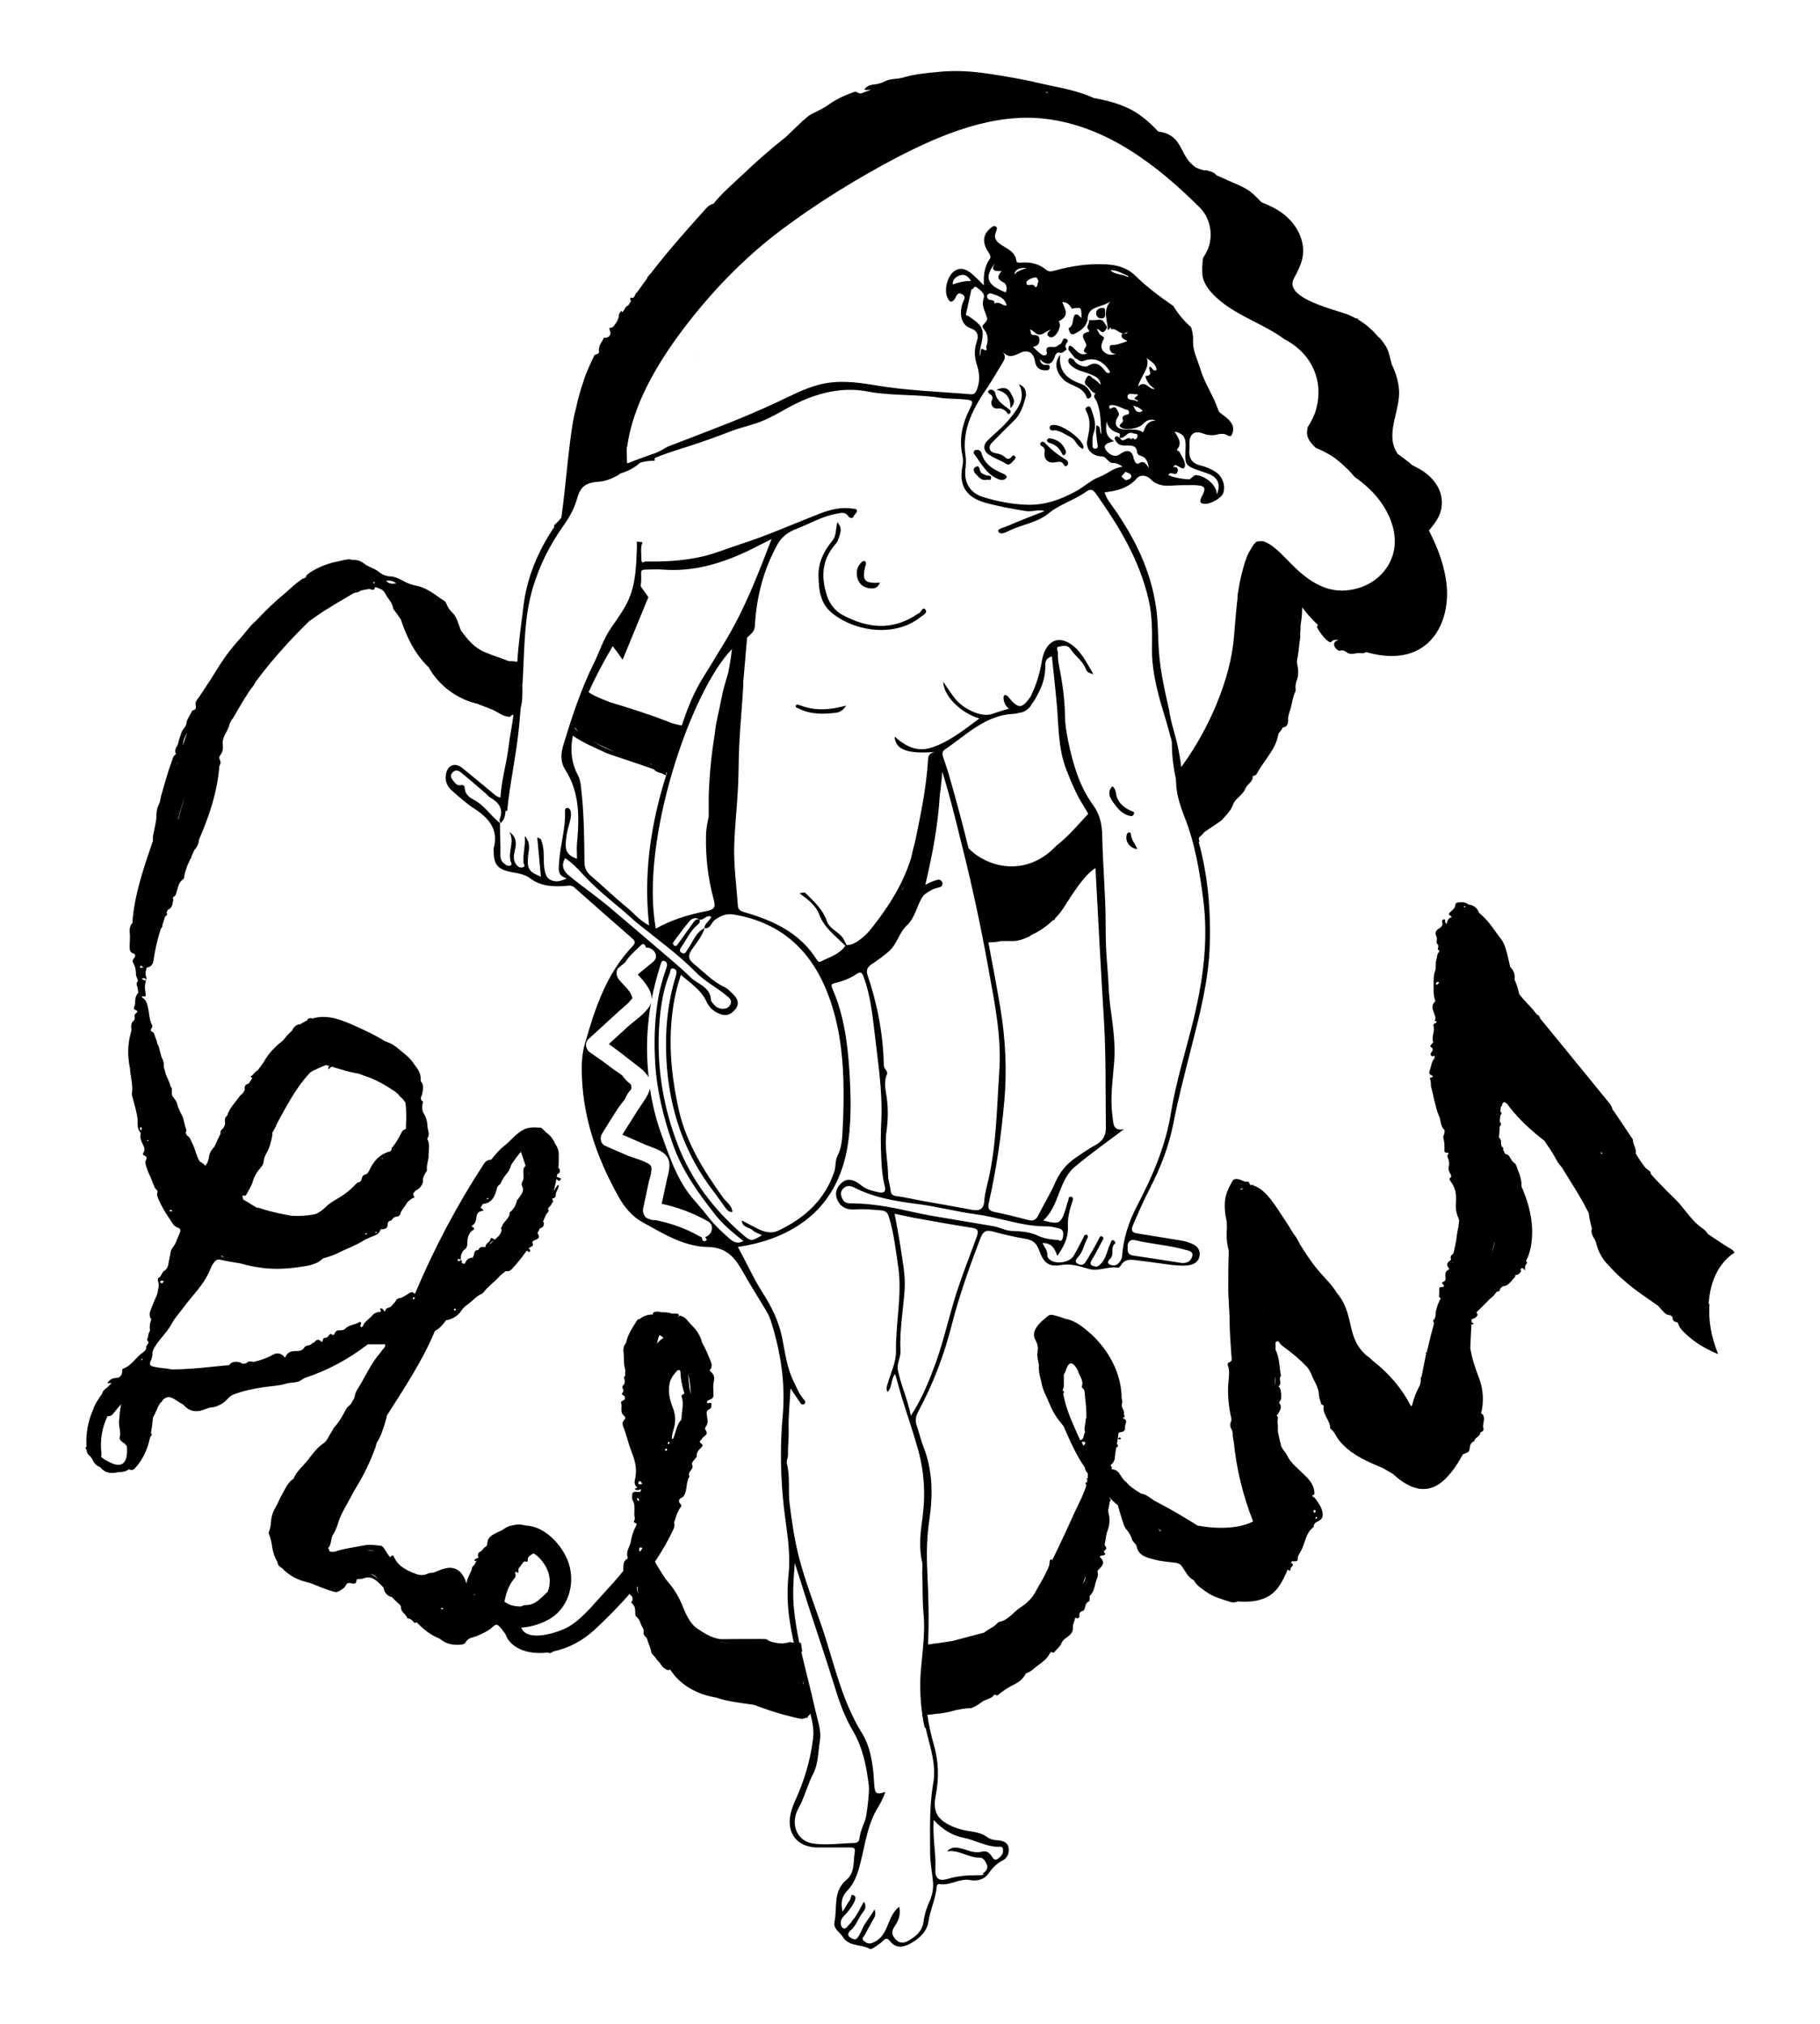 <?xml version="1.0" encoding="UTF-8"?>
<svg id="Layer_1" data-name="Layer 1" xmlns="http://www.w3.org/2000/svg" version="1.1" viewBox="0 0 805.6 895.7">
  <defs>
    <style>
      .cls-1 {
        fill: #000;
        stroke-width: 0px;
      }
    </style>
  </defs>
  <path class="cls-1" d="M438.7,211.5c0,1.6-1.6.5-2,.9-2.5.4-3.4-1.3-4.7-2.5-1-1-1.6-2.3-.2-3.2,1.5-1,1.7.5,2,1.6.4,1.4,1.8,1.6,2.9,2.1.7.3,2.1-.2,2,1.1h0ZM438.3,174.5c1.4.9,1.2,2,.5,3.2-.2,2,1,3.4,3.1,3.1,1.5-.2,2.4.5,3.3,1.2.6.5.9,1.9,1.9.9.8-.9-.3-1.7-.9-2.1-2.5-1.9-5.1-3.5-5.7-7,0-.3-.4-.6-.7-.9-.6-.5-1.5-.7-2.1-.1-.8.8,0,1.3.6,1.7h0ZM447.2,180.7c3-2.8,1.1-4.8.2-6.7-1.3-2.6-3.5-2.7-6.3-1.5,4.1,1,6.4,3.4,6.1,8.2h0ZM464.7,196.1c2.6.7,4.3,2.4,5.4,4.7.1.3.4.6.6.8,1.1-.6,1.4-1.2.9-2.4-1.2-2.9-3.4-4.5-6.3-5.1-.6-.1-1.4-.2-1.7.4-.5.9.4,1.4,1.1,1.6ZM461.4,197.6c1.1.7,1.2,1.8.9,3-.1,3,1.8,4.6,5,4,1.2-.2,2.2-.5,3.1.4.6.5.8,2,1.9,1.1.9-.8.5-2-.4-2.6-3.4-2-6.5-4.4-9.2-7.3-.4-.5-1.3-1.1-2-.3-.7.9.1,1.3.7,1.7h0ZM466.3,190.4c2.9.1,5.1,1.8,7.6,3.1,2.4,1.2,2.8,4.2,5.4,5.2.1-.4.4-.8.3-1.1-1-3.8-9.7-9.9-13.5-9.5-.7,0-1.4.3-1.5,1-.2,1.2,1.1,1.5,1.7,1.5v-.2ZM470.9,168.2c3.2,2.8,8.5,2.8,10.1,7.7.1.4.7.7,1.3.3.7-.5,1-1.1.6-1.9-.9-2.1-2.3-3.7-4.4-4.4-6.1-2.1-10.1-5.5-9.2-12.9-3,3.6-1.8,8.1,1.7,11.2h-.1ZM756.7,577.2c-.6,7.4.9,14.9,3.7,21.8,0,0,0,.2,0,.3-.7-.3-1.4-.6-2.1-.9-4-1.9-7.8-4.1-11.1-7.1-1.7-1.5-3.6-3.1-4.4-5.4,0-.4-.3-.6-.7-.7-1.5-.3-1.8-1.2-1.8-2.3-.3-.3-.7-.5-1-.8-1.2,0-2.1-.5-3.1-1.6-.7-.8-1.5-1.7-2.2-2.5-5.2-3.7-10.7-7.2-15.4-11.5-2.6-2.1-4.8-4.5-7.1-7-2.7-2.8-4.2-6.1-5.1-9.7-.2-.7-.5-1.3-.9-1.9-.8-1.3-1.3-2.5-.9-4v-.2c-.6-2.3-1.1-4.6-1.4-6.9-.2-.3-.3-.6-.5-.9-3.3-6.6-7.5-12.8-11.3-19.1-.3-.3-.5-.6-.8-1-1.1-1.2-1.9-2.8-2.7-4.3-1.3-2.3-2.9-4.4-4.3-6.6-5.7-4.4-11.1-9.3-15.5-15-.4-.5-.7-1-1-1.4-.2-.1-.4-.2-.6-.4-.7-.5-1.4-.2-1.6.8,0,.5-.3.8-.6,1,0,.7-.2,1.4-.2,2.1,0,0,0,0,.2.1.4.4.5,1,0,1.3,0,0,0,.1-.2.2,0,.9-.2,1.8-.3,2.8,0,0,0,.2.2.2.6.8.5,1.2,0,1.8,0,.1-.2.2-.2.4,0,1.6-.2,3.1-.3,4.7.5.4,1,1.1.9,2.1,0,.8,0,1.6.7,2.2.4.3.4.8.2,1.1.3.6.7,1.2,1,1.9.8,0,1.4.4,1.9,1.2.6,1.1,1.2,2.1,2.3,2.9.4.3.6.9.8,1.3.2.5.3,1,.5,1.5,1,2.3,1.7,4.6,1.7,7.1v.4c2.7,6.2,4.6,12.7,4.7,19.7,0,4.9-.7,9.4-2.8,13.4h.2c.5.3.3.8,0,1.2-.5.6-.8,1.3-.4,2.9-.6-.8-1.1-1.1-1.6-1.2-.3.4-.6.7-.9,1.1.2,0,.4-.2.7-.2q-.4,2-2.7,2.3h0c0,.3,0,.6,0,.7-1.7,1.6-2.8,4.1-5.5,4.2-.4.4-.8.7-1.2,1.1,0,1-.6,1.3-1.4,1.3-.2.2-.4.3-.5.5-.6,1-1.5,1.8-2.4,2.5-2,2.1-4.1,4.1-6.2,6.2h0c.9.8.4,1.7-.3,2.2-.6.4-1.2.7-1.8.7v1.4c.3.2.6.4,1,.6-.3.3-.7.4-1.1.4-.2,3.5-.3,6.9-.5,10.4.7,4.4,2.1,8.8,3.9,13.4,2,5.4,2.1,10.6.9,15.6.9.4,1.2,1.1,1.3,2.2,0,1.6-.8,3.1-.2,4.7,0,.3-.2.9-.6,1.1-.3.2-.9.3-.9.5,0,1.9-2.5,2-2.6,3.8-2,.6-1.9,2.4-2.2,3.9-.3,1.3-1.6,1.2-2.5,1.8h-.3c-3.1,5.6-6.9,11.2-11.7,13.9-7,3.9-14-.2-19.3-5.1-.3-.2-.5-.3-.8-.5-1.3-.7-2.6-1.5-3.8-2.2-8-3.2-16.6-7.2-20.8-14.5-.2-.3-.3-.6-.5-1-.5-.6-1-1.2-1.6-1.7,0,0-.3-.3-.3-.4,0-3.4-3.4-5.9-2.9-9.5.2-1-1-.6-1.1-1.2-.3-1.3-.9-2.6-1-3.9,0-3.3-2-5.9-3.1-8.7-.5-1.3-1.2-2.5-2-3.6-3.1-3.3-6.6-6.3-10.4-9-1-.7-1.8-1.5-2.3-2.4h0c-.7-.4-1.2,0-1.4.5v2.7c0,.3,0,.6.2.8,1.6,3.5,1.5,7.4,2.2,11.2-1.3,1.3.7,3.3-1,4.5-.3.2.2.3.3.5.8,1,1.1,4.8.5,5.8s-.8.9-.4,1.4c1.3,1.8,0,3.2-.7,4.6-.2.3-.8.5-.5.8,1,1,0,2.2.3,3.2.3,1.4,0,2.8.2,4.1.4,2.1.9,4.1,1.4,6.2.4.8.8,1.5,1.4,2.2,1.1,1.3,1.6,2.9,2.7,4.3,1.4,1.8,3.2,3.3,4.8,4.9,2.4,2.3,5.1,4.5,5.7,8.2.2,1.5.2,1.9-.8,2.2v.4c1.1.4,1.7,1.5,2.3,2.4.9,1.3,1.7,2.5,2.1,4.2.5,2.3,0,3.6-2,4.5-1,.4-1.7,1-1.8,2.1,0,.2,0,.4-.2.5-3.3,2.5-3.5,6.6-5.2,10-.6,1.3-1.8,2.5-1.7,4.2,0,1.1-1.3.8-2.2.8h-.4c0,.3-.3.5-.4.8.2,0,.5,0,.6.3,0,0,.2.3.3.4,0,.9-1.1,1.1-1.1,2s-.3.9-1.2.2c-1.6,3.5-3.2,7.3-6.1,10-4,3.8-10.3,4.6-15.8,4.1-.2,0-.4,0-.7.2-.9.3-1.9.3-2.9,0-3.6-1.2-7.3-2.1-10.5-4.4-1.9-1.4-4-2.6-5.3-4.7,0-.2-.3-.5-.5-.6-2.4-1.3-3.4-3.7-4.9-5.8-.7-1.1-1.6-1.6-2.8-1.8-3.1-.4-6.4-.6-9.4-1.4-3.2-.9-7.1-1.5-8-5.9-.2-1.2-1.6-1.7-2-3-.5-1.7-1.4-3.2-2.6-4.6-1-1.2-1.3-2.7-1.8-4.2-.7-2.1-1.3-4.2-1.9-6.4-1.4-1.1-2.7-2.3-3.8-3.6.1.4.3.8.7,1.2-.8,1.1-.6,2.5-1,3.7-.2.8-.2,1.5,0,2.3.7,2.6.5,5.2-.5,7.8-.7,1.8-.7,3.8-1.2,5.7-.3,1,1.2,1.5.5,2.4-.4.6-1.5,1-.3,1.9.3.2-.2.6-.5.7-.6.3-1.5,0-1.9.7,2.1,2.3,2,3.2-.4,5.6-.3.3-.7.6-.6,1.1.6,1.9-.5,3.3-.9,5-.5,2.1-.9,4.1-2.5,5.6-.2.2,0,.9-.1,1.3,0,.4,0,1.1-.3,1.2-1.5.6-1.5,2-1.9,3.2-.1.4-.4.9-.8,1-1.3.3-1.7,1.1-1.5,2.3,0,.3-.2.6-.5.9-.5.4-1.5-.7-1.5.3s-1.1,2.4-.9,3.8c.2,2-1.1,3.3-2.5,4.3-1.1.7-2,1.4-2.5,2.6-.6,1.6-2.1,2.6-3.1,3.9-.2.3-.6.5-.9.3-.7-.5-.9,0-1.2.4-1.1,2.2-3,3.7-5,5.1-1.7,1.2-3.1,2.9-5.2,3.6-.2,0-.5.3-.6.5-1.4,2.7-3.8,4-6.4,5.3-1.7.8-3.3,2.1-4.9,3.2-.6.4-1,1.4-2,.6h-.5c-1.3,2-3.8,1.9-5.5,3.2-1.3,1-2.5,1.8-4,2.4-.3,0-.7.5-1,.4-.8-.2-3.4.2-6.5.8-3,.9-6.1,1.5-9.2,1.7-1.5.2-2.8.4-3.4.4.6,4.3,1.5,8.5,2.7,12.7,2.3,7.6,2.5,15.2,1,22.9-1.4,7.3.6,10.8,7.4,13.8,2.7,1.2,5.5,1.8,8.4,2.2,2.5.4,5,1,7.1,2.6,1.3.9,2.7,1.2,4.3,1.3,2.2.2,4.5.6,5,3.2.5,2.5-.6,4.8-2.7,5.8-2.7,1.4-4.5,3.4-6.2,5.8-1.9,2.7-5.2,3.4-8.2,2.8-4.7-.8-8.7,2.6-13.4,1.8-1.4-.2-1.3,1.3-1.4,2.2-.6,4.9-2.8,9.4-3.5,14.3-.7,4.5-3.9,7.5-7.8,9.7-3.5,1.9-6.7,2.4-9.4-1.1-.9-1.2-1.7-1.2-2.7-.2s-2.1,1.8-3.3,2.6c-.8.5-2.1,1.5-2.7,1.2-3.9-2.2-9.4-.9-12.1-5.4-1.3-2.2-4.3-3.4-3.6-6.7,1.3-6.2-.8-13.4,5.2-18.4,4-3.3,3-8.3,3.8-12.7.3-1.9-1.5-1.7-2.7-1.7-4.7,0-9.4,0-14.1,0-8.8-.2-13.6-6.4-11.6-15.1.5-2,1.2-3.9,2-5.7,4-8.7,6.7-17.8,7.9-27.3.5-3.8-.3-7.5-1.2-11.2-.3.6-.8,1.1-1.3,1.5.1,0,.2.3.3.4h-1c-.8.4-1.8.6-3,.3-6.8-1.5-13.4-3.5-19.8-6-6.5-.9-13.6-1.9-16.7-3.2-7.2-1.2-13.9-4.3-18.6-9.8-.7-.9-1.4-1.8-2-2.7h-.1c-.9.8-1.6-.1-2.4-.5-1.2-.7-1.6-2.1-2.6-3-.9-.9-1.5-2.1-2.5-3-.3-.3-.6-.7-.7-1.1-.3-2-1.3-3.8-1.8-5.7-.3-1.3-2-1.6-1.6-3.3.3-1.2-.9-2.4-1.3-3.7-.3-1.1-1-2.3-2-3.2-.4-.3-.4-1-.4-1.5,0-1.4,0-2.8-1.2-4s-.4-.7-.3-1c.5-1.3.5-2.4-.9-3.1v-.5c-5,5.8-10.4,11.2-15.8,16.2-5.2,4.7-11.2,8-18,9.4-.3.2-.5.3-.8.5-.6.4-1.3.3-1.7,0-.8,0-1.6.2-2.4.2-6.6.3-14.1-1.9-16.4-8.4-.2-.2-.3-.5-.5-.7-.5-.5-.8-1.2-1.3-1.7-1.9-2.2-2.2-2.2-4.4-.2-1.9,1.6-4.2,2.5-6.4,3.5-1.8.7-3.9.7-5,2.8-.3.6-1.1.9-1.8,1-3,.3-5.9,0-8.4-1.7-.5-.3-.9-.7-1.4-1-3.8-1.4-7.2-4.2-10-7.1h-.2c-.3.2-.7.2-1,0-.8-.9-1.6-1.8-3-1.8-.4-1.9-2.9-2.7-2.8-4.8,0-.8-.4-1.2-.9-1.6-1.1-.9-2.1-2-3.1-3-2.2-.5-3.5-2.3-3.7-4.2-.8-.8-1.6-1.7-2.4-2.4-1.9-1.7-3.9-2.8-6.5-1.7-.6.3-1.4.2-2.1.3-.4,0-1,0-1,.6-.1,2-1.5,1.4-2.5,1.2-1.1-.2-1.7,0-2.2.9-.6,1.4-2,2-3.1,2.7-.7.4-1.4.4-2.3.2-3.7-1.1-7.2-2.6-10.8-4-4.6-.9-8.8-3-11.9-6.3-.6-.4-1.2-.8-1.7-1.4-.3-.4-.4-.8-.4-1.3-1.3-2.1-2.1-4.5-2.5-7.2v-.2c-.3-1.7-.6-3.4-1.3-5-.2-.4-.2-.9,0-1.3.6-1.5.8-3.1.9-4.7.2-2.2.9-4.2,2.1-6.2,1-1.6,1.6-3.5,2.6-5.2,1.5-2.6,2.6-5.5,5.2-7.2,1.5-3.5,4.5-5.8,6.7-8.7,1.9-2.5,3.8-5.1,6.5-6.9,1.8-1.2,2.4-3.3,3.5-4.9.5-.7.8-1.6,1.4-2.3,2.2-2.4,3.7-5.2,5.2-8,.3-.6.8-1.1,1.4-1.6.2-.2.4-.4.7-.7.5-.8.9-1.5,1.4-2.3.1-.4.2-.7.3-1.1.4-2.4,2.1-4.3,3.2-6.4,1.6-3,3.3-6,5.2-9,1.1-1.7,2.5-3.2,3.7-4.9.6-.8,1.6-1.5,1.4-2.7-2.6,0-5.1,0-7.7,0-8.5,6.6-17.9,11.6-27.9,14.9-.6.3-1.2.7-1.8,1.1-1.8,1.2-4.3.7-6.4,1.4-3.3,1-6.8,1.1-10.2,1.6-4.5.7-8.9,1.6-13.1,3.2-1,.4-1.8,1-2.6,1.9-1,1.1-2,2-3.3,2.6-1.2.6-2.3,1.1-3.7,1.2-1.4,0-2.9.9-4.3,1.3-2.7.8-5.3.5-7.5-1.6-.4-.3-.7-.7-1-1-3.4-1.6-5.9-5.2-9.1-1.8,0,.4-.3.7-.9,1.1-1.4,2-2,4.4-3.3,6.5-.2,2.4-.5,4.7-.9,7,0,0,.2,0,.2,0,.3.3.2.7,0,1-.3.3-.5.6-.6,1-1.1,4.9-3,9.5-6.7,13.5-.8.9-1.9.9-2.6.4-1.4,1-3,1.3-4.7,1.3-2.9.6-5.7.7-8-2.2-2-.7-3-2.2-3.7-3.8-.2-.3-.5-.6-.7-1-.8-.5-1.5-1.4-1.6-2.6v-.5c-.3,0-.5,0-.5-.6s.2-.4.4-.4c-.4-6,.7-11.9,3.2-17.2,0,0,0-.2,0-.3,1-2.2,2.3-4.2,3.7-6.1.2-1.1,1.1-2.1,2.3-2.8.6-.6,1.2-1.3,1.9-1.9-.4,0-1,0-1.9,0,.9-1.4,1.9-2.1,3.6-2.3,2,0,2.9-1,3-3.1,0-.7,0-.9.6-1.1,3.7-1.4,5.5-5.1,8.7-7.2.8-.5,1.4-1.4,1.3-2.2,0-1.1,1.6-1.9.9-2.5-1.1-1.1.2-1.8,0-2.6,0-1,.9-2.1.8-2.6-.3-1.7,0-3.2.6-4.6-.7-1-1-2.3-.5-3.6.9-2.6,2-5.1,3.1-7.6.3-2,1.1-3.9.3-5.9,0-.4,0-1.2,0-1.2,1.6-.4,1.5-2.4,2.8-3.2,1-.6,1.6-1.6,1.8-2.8.2-1.8.8-3.6,1-5.4.2-1.6,1.6-2.7,2.2-4.1.6-1.5,1.3-3.1,1.9-4.6s0-1.9-1-2.3c-1-.3-1.7-1-2.2-1.8-2.6-3.9-5.2-7.7-6.8-12.2v-.3c-.4-.8.8-1.6-.4-2.5-.8-.6-1.1-2-1.6-3-.4-1-.7-2-1.2-3-.8-1.6-1.4-3.3-1.9-5,0-.4-.3-1-.2-1.3.6-1.2,1.2-2.3-.7-2.9-.3-.1-.4-.7-.2-1,1.3-1.8,0-3.2-.6-4.7-.4-1.1-.9-2.1-.6-3.3,0-.3,0-.8,0-1-1.6-1.7-1.2-3.8-1.3-5.8-.3-3.2-1.3-6.2-2.1-9.3-.2-.8-.5-1.6-.4-2.3.5-3.4-.4-6.6-.8-9.9,0-.3,0-.5,0-.8-1.2-5.6-1.2-11.2.5-16.7.2-.6,0-1.2,0-1.8,0-1,0-1.9.8-2.7.6-.4.9-1.2.7-1.9-.4-1.1.5-1.4,1-2,.8-1.2-1.4-.8-1.3-1.8,0-.7.5-1.4.5-2,0-1.6,0-3.2,1.2-4.6.5-.5,0-1.2,0-1.7.2-1.2-1.3-2.4,0-3.7.3-.4-.7-1.8-.8-2.9,0-1.7-.2-3.4-1.1-4.9s0-1.9.5-2.8c.2-.4.3-.7.2-1,0-.1-.2-.3-.3-.5,0,0-.3-.1-.4-.2-1.7-.4-1.7-1.8-1.7-3.2,0-2.1.3-4.2,0-6.4,0-.8,0-1.6.3-2.4.2-.6.5-1.1.9-1.4.8-12.4,5-24.5,9.1-36.4-.2-2.3.6-4.6,1-6.9.2-1.1.5-2.2.5-3.4,0-2.1.2-4.1,1.2-6,.6-1.2.6-2.6,1-3.9,1.5-5.2,2.9-10.4,4.8-15.5.3-.8.4-1.7,1.2-2.3.2-.1.5-.5.5-.6-1.1-1.9.7-3.1,1-4.7.3-1.7,1-3.2,1.5-4.8.5-1.5,1.9-2.3,2.1-3.8.2-1.9,1.3-3.2,2.1-4.8.3-.5.4-1.1,1-1.2,1.3-.3,1.2-1.1,1-2.2-.3-1.6,1-2.8,1.8-4,1.7-2.6,3.5-5.2,5.2-7.9,2.6-4.2,5.2-8.5,8.3-12.4,1.4-1.7,2.8-3.5,4.4-5.2,2.2-2.4,4-5.1,6.4-7.3.2-.1.3-.3.5-.4,4-4.3,8.3-8.5,12.8-12.2,0-.1.3-.2.4-.3,2.2-2.1,4.5-4.1,7-5.9.4-.3.9-.6,1.2-.5.4-.3.9-.6,1.3-.9h-.6c2.1-2.7,9.9-6,14.3-6.6,1.4-.4,2.8-.7,4.2-.9.7-.1,1.4,0,2,.2h.7c1.7,0,3.2.5,4.5,1.5,1.1.9,2.4,1.5,3.7,2.1,1.1.4,2.1,1,3,1.7,1.4,1.2,3.1,1.9,4.9,2,2,.1,3.8.8,5.5,1.8,2,1.2,4.3,2,6.5,2.4,4.8,1,8.2,4.2,12,6.6.7.4,1,1.2,1.3,2,.6,1.3,1.4,2.4,2.5,3.4,1.8,1.8,2.3,4.3,3.2,6.6.1.4.3.7.4,1.1,2.9,3.9,5.8,7.6,10.5,9.6,3.5,1.5,7.2,2.6,10.7,4,1.3,0,2.5.1,3.8.3.5-8.2,1.7-16.3,2.7-24.5,1.5-12.8,6.5-24.5,13.6-35.1,0-.3,0-.7.1-1,.9-.7,1.7-1.5,2.4-2.4.2-.3.5-.5.7-.8,2.2-15.5,3.7-39.1,6.5-48.5.8-3.9,1.9-7.8,3.2-11.6h.1v-.4c.2-.6.4-1.2.6-1.8,1.3-3.3,2.7-6.5,4.3-9.7h.1c.9-.4,2.2-.4,1.8-2-.1-.5.2-1.2.3-1.8v-.3c.4-.7.8-1.5,1.2-2.2.2-.1.3-.3.4-.7.1-.2.2-.4.3-.6h.6c1.7,0,2.7-1.4,2.2-2.9-.1-.4-.3-.8-.4-1.1.1-.2.2-.3.3-.5.6.2,1.1,0,1.8-.8,1.3-1.6,2.2-3.3,2.2-5.2.4-.5.7-1,1.1-1.6,0,.3.2.6.3.8,1.1-.8,1.2-2.4,2.4-2.9.1,0,.2,0,.3-.1.4-.6.8-1.2,1.2-1.9,0-.2-.1-.5-.3-.7v-.5c0-.2.2-.4.3-.4.5.2.9.1,1.1,0,.2-.3.4-.5.6-.8.2-.6.5-1.2.9-1.4,1.1-1.5,2.2-3,3.3-4.6l.2-.2c.4-.5.7-1,1.1-1.5v-.2h0v-.2c.6-.7,1.3-1.5,1.9-2.2h0c7.6-9.9,16-19.3,24.2-28.4,1-1.1,2.1-1.8,3.3-2.1,3.6-4.6,8.4-8.6,12.5-12.5,6.2-5.9,12.6-11.6,19.4-16.9,2.5-2.4,5-4.8,7.5-7.2.7-.5,1.3-1.1,2-1.7,1.2-1.1,2.8-1.7,4.3-2.5s3.1-1.5,4.5-2.5c3.5-2.6,7.4-4.5,11.5-5.9.5-.2,1.1-.5,1.5-.2.6.4,1.3.6,1.9.7,1.5-.6,3-1.1,4.5-1.6-.9-.2-1.9.3-2.9-.2,1.1-1.6,2.7-2.1,4.3-2.2,1.7-.2,3.3-.6,4.8-1.4,2.4-1.3,5.2-.9,7.7-1.6,5.3-1.6,10.8-2.1,16.3-2.6,7-.7,14-.3,21,.7,8,1.2,16,2.5,23.8,4.4,3.5.8,7.1,1.5,10.7,2.3,4.5,1,9,2.4,13.1,4.2,4.5.8,8.9,1.9,13.1,3.6,6.1,2.4,10.9,6.5,15.3,11.2,2.2.3,4.3.9,6.2,2.3,3.6,2.7,4.5,7.2,7.2,10.6,1,1.2,2,2.2,3.2,3,1.2.6,2.5,1,3.8,1.3h.9c.3,0,.7,0,1,.3h0c1.5.2,2.7.9,3.5,1.9,1.8.8,3.6,1.5,5.4,2.4,2.6,1.2,5.4,2.2,7.9,3.7,2.4,1.4,4.3,3.5,6.2,5.4,0,0,.3.3.4.4,1.8.7,3.5,1.5,5.3,2.4,5.6,2.9,10.4,7.7,12.3,13.8,2.1,6.7,0,11.6-3.2,17.4-5.1,9.1,19.3,14.1,24.5,16.4,1,.5,2.1,1,3.1,1.5h0c.2-.2.5-.1.7,0v.4c3.4,2,6.4,4.6,8.9,7.6.4.3.7.6,1.1,1,1.7,2.1,3.2,4.2,3.8,6.8.4,1.5.8,3.1,1.2,4.6,1.6,3.2,2.7,6.7,3.1,10.3,1.1,9.3-5.9,19.2-1.3,27.9.3.5.5.9.8,1.3,1.8,1.3,3.5,2.5,5.2,3.9.4.3.7.7,1.1,1,1.1.6,2.2,1.1,3.4,1.8,5.1,2.9,9.4,7.8,9.8,13.8.4,5.7-2.3,9.4-5.7,13.4,4,7.8,7.1,15.9,7.9,24.7.9,10.3-2.4,22-11.7,27.6-7.2,4.3-16,3.8-24,1.5-.6.5-1.5.6-2.2.5-2.1-.4-4.2,1-6.1-.2-1-.6-1.7-1.4-3.2-.9-.9.3-2.4-1.3-2.6-2.3-.4-1.6.8-1.9,1.7-2.5,0,0,0,0-.2-.1-1,.2-2,0-2.7.9-.4.4-.8.2-1.2,0-2.3-1.6-3.7-3.8-5.1-6.1-.3-.5,0-.9.3-1.3-2.6-2.4-4.9-5-7-7.8,0,2.6-.2,5.2-.7,7.8,0,1.2,0,2.4-.2,3.6.2,1.4,0,2.8-.3,4.2-.2,2.8-.6,5.5-1.1,8.1,0,.6,0,1.2.2,1.8.4,2.1.6,4.4-.2,6.6-.5,1.4-.8,2.7-.6,4.2,0,.3,0,.6,0,.8-1.4,2.6-1.5,5.6-2.4,8.3-.4,1.2-.8,2.3-.9,3.6,0,1.8.2,3.9-2.5,4.2-.2,1.3-1.7,2-1.9,3.2-.6,3.5-2.3,6.4-4.2,9.2-1.7,2.6-3.7,5.1-5.2,7.9-.3.5-.6.9-1.2,1-.2,0-.7.2-.7.3.2,2.5-2.3,3.3-3.1,5.2-.8,2-2.5,3.4-4,4.9-.6.6-1.2,1.4-1.5,2.2-1,2.9-3.2,4.9-5.1,7.1-.3.4-7.8,5.2-8,5.6s-1,1.2-2.1,2.2c0,.2,0,.5,0,.7,0,.3.2.6.3.9,0,.1-.2.2-.4.3,4.1,14.8,5.4,30.2,4.9,45.7-.5,15.9-4.6,31.3-8.5,46.6-2.7,10.7-5.5,21.3-7.6,32.2-2,10.3-5.8,19.9-10.6,29.2-2.7,5.2-5,10.5-7.3,15.9-.9,2.2-.6,3.2,1.9,3.6,6.4,1,12.7,2.1,19.1,3.1,1.9.3,3.7.8,5.4,1.6,2.2,1,3.4,2.7,3.1,5.1-.3,2.5-2.1,3.7-4.3,4.2-2.5.5-5.1.2-7.6,0-5-.6-10-1.4-15.1-2-3-.4-6.1-1.1-8,2.4-.2.4-.9.9-1.2.8-4.3-.8-8.4,1.8-12.9.5-3.9-1.1-7.8-2.5-12.2-1.7-5.3.9-7.7-.7-9.8-6.7-1.1-3-2.8-4.4-5.9-4.9-5-.8-9.9-2-14.8-3.3-2.7-.7-4,0-5.1,2.8-4.9,12.7-9.4,25.4-12.8,38.6-3.4,13.4-8.3,26.3-14.9,38.5-1.1,2.1-1.3,3.9-.6,6.1,1.1,3.1,1.8,6.4,3,9.4,4.1,10.5,4.2,21.2,2.6,32.2-1.2,7.8-1.3,15.6-.9,23.5.5,10.6.8,21.2.3,31.7.5,0,1.2,0,1.9-.2.5-.2,1-.2,1.6-.2,2.2-.3,4.8-.7,7.3-1.1,4.7-1.2,9.3-2.5,14-3.7.1,0,.3-.2.4-.3,1.7-1.4,3.9-2.1,5.4-3.8.3-.3.7-.7,1.1-.7,4-.8,6.1-4.4,9.3-6.4,2.5-1.7,4.8-3.7,6.3-6.4,2.1-3.9,4.6-7.6,6.2-11.8.4-1,.1-2.1.7-3,.4,0,.6,0,.7.3v.2c1-2,1.9-4,2.9-6,2.5-5.2,4.9-10.5,7.3-15.8,1.2-2.6,2.7-5.4,3.8-8.2,0-.2,0-.4.2-.5.4-.9.7-1.8.9-2.7v-.3c-.2-.4-.5-.8,0-1.1.1,0,.3,0,.4-.2,0-.4.2-.9.2-1.3v.3c-.1,0-.3,0-.4-.2,0,0,0-.3.1-.4.1,0,.2,0,.4.2,0-.8.1-1.6,0-2.4-.7-.7-1.2-1.6-1.3-2.6-3.9-5.6-6.7-12.1-9.4-18.3-2.5-2.9-4.7-6-6.1-9.6-1.2-3.1-3-5.9-3.6-9.2-.5-2.6-1.5-5.1-1.2-7.8.1-.9-.4-1.9-.5-2.9-.1-.9-.3-1.8-.2-2.7.4-2.1.3-3.9-.9-6-1.5-2.6,0-5.2,1.9-7.3,1.1-1.2,2.4-2.1,3.6-3.2,1-.8,2-.6,3.1-.3,1.6.4,3.2.9,4.7,1.5,4.1.6,8.1,3.8,11.2,6.6.3.3.7.6,1,.9l.7.7h0c5.7,5.8,10.1,13.3,11.5,21.4.3,1.8.5,3.7.5,5.6.3.8.4,1.6.1,2.6-.4,1.5,1.3,2.7.9,4.3-.1.5,1,1.2-.3,1.6v.4c2.5.9.5,2.7.8,4.1.2.8-.4,1.7-1.5,1.9-.6,0-1,.2-1.3.3-.1.8-.3,1.6-.4,2.5.5,0,.8-.7,1.3-.2v.5c-.5.5-.9,0-1.3-.2-.1.8-.3,1.6-.4,2.3.5.6.9,1.2-.3,1.7-.2,1-.3,2.1-.5,3.1.1.3,0,.6-.1.9v.6c-.2,1.4-.9,2.4-1.8,3.1v.5s.2,0,.3.2c.1,0,.2.3.1.5,0,.2-.1.5-.1.7,1.4,0,2.8.6,3.7,2.2.6,1,1.3,1.9,2,2.8.7.5,1.3,1.1,1.9,1.9h0c1.7,1.5,3.6,2.7,5.6,3.9,2,.2,3.5,1.6,5.2,2.7,0,0,.1,0,.2.2,1.2.6,2.3,1.2,3.4,1.8,5.5,2.9,10.8,6.1,16.1,9.4,7.2,1.4,17.5,1.8,24.6-1.8-4.5-11.4-7.4-23.3-8.6-35.5-.2-.7-.3-1.5-.4-2.2,0-1.2,0-2.3-.7-3.3-.5-.9-.6-2-.2-2.9.5-1,.3-1.9,0-2.8-1-5-1.5-10.1-1-15.3.2-2.3.6-4.8-.3-7.1-.2-.5,0-1.2.5-1.3,1.7-.5,1.2-1.8,1.1-2.9-.3-5.1-.8-10.1-.8-15.1s-.7-10.8-.6-16.2c0-4.5,0-9.1.2-13.6,0-.6,0-1.3,0-1.8-.9-3.2-1.1-6.4-.8-9.6,0-1.3,0-2.5-.2-3.7-.6-2.7-.9-5.4-.7-8.1.2-3.3,1.7-6.3,3.3-9.2.7-1.3,2.1-1.1,3.4-.7,1,.3,1.8,1.1,3.2.9.8,0,1,.6,1.2,1.4.3,0,.7,0,1,.2,0,0,.2-.2.5-.3,0,0,0,.3,0,.4,5.7,1.7,10,9.4,13,13.8,1.7,2.5,3.3,5.1,4.9,7.7,1.1,1.3,1.9,2.8,2.6,4.3,2.5,4,5,7.9,8,11.5,2.8,3.4,6.2,6.4,8.5,10.3,3.5,4,4.9,8.9,6,14.1,1.3,6,2.9,9.7,6.9,13.4,1.1.7,2.1,1.6,3,2.5,7.2,5.6,12.9,12.3,16.9,20.1h0c.2-.2.5-.3.5-.5.7-3.1,1.9-6,3.4-8.8,0-.2.2-.4.2-.6,0-.4,0-.7.2-1v-1c0-.5,0-1,.4-1.3.6-3.4,1.3-6.8,2-10.1l-.4-.4c.2,0,.4,0,.6,0,.2-.8.4-1.6.6-2.4h0c.8-3.5,1.7-7.1,2.7-10.6-.3-.6-.5-1.3-.4-1.3,1.6-1.3.8-3.3,1.4-4.8.3-.7.3-1.6.8-2.5.4-.8.6-1.7,1.2-2.5-1.4-.5-.6-1.7-.7-2.5,0-.6,0-1.2,0-1.8s.3-.6.7-.6c1.6-.2,1.7-.3.9-1.3-.6-.7-.6-.8.3-1.1,1.1-.4.9-1.7.8-2.5,0-1.2,0-2.1,1.2-2.7.3-.2.7-.4.4-.8-1.7-1.8-.4-2.8.9-3.7-.2-.8-.4-1.8.4-2.2.6-.4.8-1,.9-1.6.2-1.1.5-2.2.7-3.3,0-.4.2-.9.3-1.3v-.4c.3-2,.5-4,1-5.9,0-.9.2-1.7.3-2.6,0-.3-.2-.7-.3-1.1-1-2.3-1.4-4.7-1.1-7.3.3-3.4-.4-6.5-2.5-9.2-.3-.4-.5-.9-.2-1.2,1.1-.9.4-1.5,0-2.3s-.8-1.7-.5-2.8.2-2.3-.2-3.4c-.3-.7-.7-1.5,0-2.2.3-.4,0-.7-.4-.6-1.3.2-1.4-.7-1.3-1.5,0-1.7,0-3.4-.5-5v-.8c.4-1,.7-1.8.5-2.8-.7-.6-1.2-1.5-1.5-2.6-.2-.9-.4-1.9-.6-2.8-.9-1.9-1.4-3.8-1.9-5.8-.7-2.4-1.1-4.9-1.8-7.4-.4-1.3,0-2.6-.6-3.9-.4-.9,1.2-.5,1.3-1.3-1.8-1-1.9-1.1-1.3-2.9.6-1.7.7-3.7,2-5v-1.2s0,0-.2.1c-.4.2-.9.3-1.2,0-.5-.4-.4-1,0-1.5.7-1,1-1.7-.3-2.5-.4-.2,0-.8.8-1.6.4-.3.3-.6.2-.9-.6-2.3,1-4.5.2-6.9-.2-.4.3-.8.7-1,.2,0,.4-.2.6-.3v-.9c-.2.2-.4.4-.8.2.9-1.4,0-2.7-.4-4-.6-1.5-.9-2.9.3-4.2.2-.2.5-.7.4-.9-1-2.5-.6-5.2-.7-7.7,0-1.9,0-3.7.7-5.5.5-1.5,0-3.2.5-4.7.4-1.2.2-2.5,1.1-3.5.2-.2.2-.7.2-.7-1.5-.5.3-1.9-.8-2.8-.9-.7.2-2.3-.5-3.5-.7-1.4-.3-2.5,1.1-3.4,1.2-.7,1.9-1.5,1.5-3-.2-.6.2-1.1.8-1.1.9,0,.3.8.5,1.2,0,.2.3.4.6.9.5-1.3.6-2.8,2.2-2.9,0-1-1.1-.8-1.1-1.5s.7-.9,1.1-1.4c.5-.6,1.3-1,1.5-1.8.3-.7,0-1.7,1.1-1.9,1.1-.2,2.3-.3,3.4,0,.5.2,1,.4,1.4.7,0,0,.2.1.3.2,2.1.1,3.9,1.7,4.5,3.6.8.7,1.6,1.4,2.3,2.1,2.8,2.8,4.8,6.1,7.2,9.2,1.8,2.2,2.5,5.1,3.2,7.9.4,1.6.7,3.2,1.1,4.8,1.4,1.3,2.3,3.2,1.9,5.5.9,2.1,1.6,4.2,2.1,6.5,2,2.7,4.8,5.3,6.1,6.9.6.8,1.3,1.6,1.9,2.3.4,0,.7.3.9.6.2.3.3.6.3.9,2.7,3.3,5.5,6.7,8.2,10l22.6,27.7c.7.9,1.1,1.8,1.3,2.7.2.2.3.4.5.6,2.7,3.9,5.3,7.9,8,11.9.2.3.5.6.5.9,0,2,1.5,3.7,1.3,5.7v.4c1.3,2.2,2.7,4.3,4.3,6.3.3.3.6.5.9.8.3.2.6.4.9.6.3.3.7.7.4,1.1h0c1.4,1.7,2.9,3.3,4.4,4.8h0c2.2,2.3,4.4,4.5,6.7,6.7,4.3,4.3,6.9,9.4,12.1,12.9,1,.7,1.7,1.5,2.1,2.3,3.5,2.4,7,4.7,10.6,6.9.6.4,1,.8,1.3,1.4-7.5,4.9-10.7,13.3-11.4,21.9v.9ZM636.9,435.1c0-.5-.2-.5-.4-.5-.5,0-.8.3-.9.8,0,.3.2.6.5.4.4-.2.6-.6.8-.7h0ZM550.2,526c-.2,0-.5,0-.8,0-.2.2-.3.5-.3.7.4-.2.7-.4,1.1-.6h0ZM480.1,638.3c-.4-.4-.8-.2-1.2,0h-.1c.3.5.5,1.1.8,1.6.1-.2.3-.4.5-.6.3-.3.4-.8,0-1.2v.2ZM480.9,627.8c0-3.5-.3-6.9-.7-10.3-.1-1.1,0-2.4-1.1-3.2-.2,0-.3-.5-.2-.7.7-2.4-.7-4.2-1.6-6.2h0c0-.2,0-.4-.1-.6-1.6-3.1-3.8-5.7-5.5,0-.2.6-.5,1.1-.8,1.5v4.8c0,.8-.2,1.5-.5,2.1v.4h.2c.2,0,.4.4.4.6,0,.3-.2.4-.4.5.8,4.7,2.5,9.4,4.4,13.7,1,2.3,2,4.7,3.1,7h.1c1.9-.4,1.2-2.4,2.1-3.4-.7-2.1.4-4.1.3-6.2h.3ZM56.2,640.3c-.3-.7-.8-1.2-1.5-1.7-.9-.5-2-1.5-1.7-2.5.6-2.4-.5-4.7-.3-7.1.2-2.5.4-5.1.9-7.5-1.2,1.4-2.4,2.8-3.5,4.2-.7.9-1.6,1.2-2.5,1.1-2.4,4.9-3.4,10.6-2.7,16.4,0,.7,0,1.2-.2,1.6.9.8,1.9,1.4,2.9,1.9,1.7.9,3.8,2,5.7,1.5.4,0,.8-.3,1.1-.5h0c1.9-1.4,1.9-4.7,1.8-7.2v-.2ZM63.1,601.5c0-.2-.2-.3-.4,0,0,0-.2.3-.2.4,0,.2.2.3.4,0,0,0,.2-.3.2-.4ZM430.6,543.5c-8.9-1.4-17.7-3-26.6-4.6-2.5-.5-5.1-1.1-8-1.7.9,5.1,1.8,9.5,2.5,14,.9,6.6,2.4,13.1,1.9,19.9-.6,8.9-2.3,17.7-1.8,26.7.2,2.8-1.7,5.8-1.2,8.4,1.3,6.7,4.3,12.9,5.8,20.4,5-7.7,8.1-15.5,11-23.4,4.1-11.5,6.5-23.6,10.6-35.2,2.4-7,5.1-13.8,7.6-20.8.6-1.8.9-3.3-1.8-3.7h0ZM468.7,549c1.1.5,1.7-.2,1.9-2.1.2-1.8-.3-2.9-2.1-3.3-1.6-.3-3.2-.8-4.8-.8-10.8.2-20.9-3.9-31.4-5.3-9-1.2-17.9-3.6-26.9-4.7-9.4-1.2-18.8-2.8-27.3-7.2-1.8-.9-3.2-1-4.7.3-1.2,1.1-1.4,2.4-.9,3.8.6,1.7,1.4,2.9,3.8,2.9,8.5,0,16.9,1.4,25.3,3.3,4.1.9,8.3,1.8,12.5,2.5,8.5,1.4,17,2.9,25.5,4.3,2.7.4,5.1,1.9,8,2.1,4.1.2,8.1.3,12,2.2,2.7,1.3,5.7,1.6,9.4,1.9h-.3ZM392.4,475.9c-.9,2.5-.7,5-.3,7.4,1.1,5.8,1.1,11.7.3,17.4-1,6.7.6,13,.7,19.5,0,2.2.9,4.4,1.1,6.7.2,1.7.9,2.3,2.6,2.5,3.8.5,7.6,1.4,11.4,2.1,7.4,1.3,14.8,2.6,22.2,4,3.4.6,5.1-.5,5.3-4.1.2-3,1-5.9,1.7-8.8,3.7-15.9,3.8-32.1,4.9-48.2,1.1-15.4-2-30.3-4.7-45.2-3.3-18.6-7.3-37.1-11.9-55.4-2.6-10.5-5.1-21-8.6-32.2-.3,3.4-.6,6.8-1.1,10.2-.8,13.6-3.3,26.5-6.3,39.3v.5c1.7-1,3.4-1.7,5.3-2.2.9-.2,1.8.3,2.1,1.2.3.9-.3,1.9-1.2,2.1-.5.1-1,.3-1.5.4-.2,0-.5.2-.7.2s-.2,0-.3.1h0c-.9.4-1.8.9-2.6,1.4-.2.1-.4.3-.7.5,0,0-.2.1-.3.2h0c-.4.3-.7.6-1.1.9-2.9,4.1-3.4,9.6-7.4,13.3-3.4,3.2-4.3,8.4-8,11.5-2.4,2-4.9,3.9-7.5,5.6-1.9,1.2-2.5,2.7-1.8,4.8,4.4,12.9,6.9,26.2,7.2,39.8,0,1.8,2,2.6,1.4,4.2l-.2.3ZM399.4,393.8l.7-1.5c-.3.5-.6,1-.9,1.5h.3-.1ZM444.5,487.7c-1.3,15-3.5,29.9-6.8,44.6-.5,2.2-.3,3.5,2.4,4.1,5.1,1,10.1,2.3,15.1,3.6,2,.5,3.3,0,4.3-1.9,2.4-4.9,5.3-9.5,7.5-14.5,2-4.7,5-8.4,9.3-11.3,2.8-1.9,5.6-3.9,8.6-5.5,3.2-1.7,4.6-4.2,4.6-7.6-.2-15.6.1-31.2-.8-46.7-1.4-22.8-2.6-45.5-3.8-68.3-6.3,3.8-13,16.5-15.6,19.7-.7.9-1.5,1.7-2.3,2.6h0c0,.4-.1.6-.4.7h-.4c-2.8,2.7-6.1,5-9.6,6.6-.4.3-.8.6-1.2.8-2.5,1.1-4.8,2-7.5,1.9h-4.7c-1.9.4-3.8.6-5.7.6,1.8,9.5,3.6,19,5.2,28.5,2.4,14,3.1,28.1,1.8,42.4v-.3ZM481.6,360.1c-.5-1-1-1.9-1.6-2.8-3.3-5.1-5.7-10.7-7.9-16.4-4-10-3.4-20.6-4.5-31.1-.6-6.4-1.3-12.8-2-19.3-2.6.8-3,2.4-2.9,4.3,0,3.9-.9,7.6-2.6,11-1.1,2.2-2.2,4.4-3.6,6.1-.4.9-1.1,1.6-1.9,2.2-1.1.9-2.3,1.3-3.5,1.4-.9.3-2,.5-3.2.5-11.9.8-20.4,9.4-29.7,15.8-1.3.9-1.2,2-.7,3.4,1,2.9,2,5.8,2.8,8.7,3,10.4,5.8,20.9,8.4,31.5,1.6,1.7,3.4,3.1,5.5,4.3,10.8,6.3,23.3,4.6,32.2-4.2l1.2-1.2c5.3-4.1,9.6-9.3,14.2-14.2h-.2ZM499.2,551.5c-.2,1.9-.3,3.8,2.3,4.2,7.4,1.1,14.8,2.2,21.6,3.3,2.7.2,4.1-1.1,4.6-2.9.6-2.2-1.3-2.5-2.9-2.9-7.3-2.1-15-2.5-22.4-4.3-2-.5-3.1.6-3.3,2.6h.1ZM462.6,40.9c.5,0,.9.2,1.4.4,0,0-.1,0-.2-.2-.4-.5-.8-.5-1.2,0h0ZM278,205c4-1.7,8.1-3,12.2-4.5,1.8-.7,3.6-1.8,5.3-2.8,16.3-6.3,32.8-12.3,48.7-19.8,6-2.8,11.8-5.9,18.2-7.6,8.3-2.2,16.6-1.2,24.9.2,14,2.4,28.2,2.8,42.3,4,1.9.2,2.4-1,2.9-2.3,1.3-3.5,1.1-7,0-10.4-1.2-3.5-1.4-6.9-.2-10.4,1-2.8.6-5-2.9-6.2-3.8-1.4-5-6-3.3-11.1.5-1.4,1.8-2.8-.3-3.9-2.2-1.1-2.4.9-3.2,2.1-1.4,2-2.3,1.4-3.2-.5-1.7-3.5,0-10,3.3-12,2.6-1.6,4.9-.6,7,1,1.9,1.5,3.5,3.3,5.8,5.5-.2-4.5.2-8.3,2.6-11.7,1-1.4-.8-3-1.5-4.5-1.7-3.4-1.3-6.4,1.6-8.9.8-.7,1.6-1.6,2.6-.9,1,.6.2,1.6,0,2.4-.9,2.2-.2,3.8,1.7,5.2,2.9,2.1,6.8,3.2,7.4,7.6.2,1.1,1.8.7,2.7.7,3.8-.2,7.3.6,10.3,3.1,1.4,1.2,2.8.8,4.2.4,7.3-2,14.6-3.1,22.2-2.7,5,.2,9.7,1.5,13.2,5,5.2,5.1,10.9,9.3,16.8,13.4,1.5,2.4,3.2,4.7,5.3,6.9.8.9,1.7,1.7,2.6,2.5.6,1.8,1,3.9.9,6.1-.2,4.5,2,8.3,3.2,12.4,1.9,6.4,5.8,11.8,7.9,18.1.4,1.2,1.4,1.7,2.3,2.4,1.4,1,2.6,2,3.5,3.4,1.2,1.7,1,3.8.2,5.3-.6,1.3-2.2-.2-3.3-.4-.8-.1-1.8-.1-2.6.1-2.4.7-4.7.5-7-.4-3.5-1.3-5.7.3-5.8,3.9v3c-.5,4.1,1.1,6.5,5.2,7.4,2.1.5,4.1,1.4,5.9,2.5,3.3,1.8,5,6.1,3.9,9.5-.7,2.3-5.7,5.2-8.5,4.9-2.1-.2-2-1.3-1.2-2.9,2.3-4.4,1.8-5.2-3.3-5.4-3.2,0-6.3,0-9.5.2-3.7.3-7,0-9.8-2.9-1.7-1.7-4.4-2-5.9-.4-3.8,4.4-8.8,5.7-14.4,6.3.9,2.9,2.7,5,4.3,7.3,9.1,13.1,16,27,18.4,42.9,1.1,6.9.9,13.9,1.4,20.8.7,8.5,2.5,16.7,4.4,24.9.4,2.9,1.1,5.8,1.9,8.7,1.6,5.5,2.8,10.8,3.5,16.5v.6c.2-.3.5-.7.7-1,11.4-15.7,21.2-37.8,22.7-56.8.3-4.2.7-8.4,1.1-12.6,0-.6.5-4.5.5-4.4v-1.4c.2-1.2.4-2.4.6-3.6.5-3,1.2-5.9,2-8.8.4-1.5.9-3,1.5-4.5.2-.7,1.4-2.8.2-.7-.2.3-.3.5-.3.6.3-.5.8-1.4.9-1.7.7-1.3,1.4-2.4,2.2-3.7.3-.3.7-.6.8-.8,0,0,.3-.3.5-.5h.2c1.2-.2,2.4-.4,3.9.3,4.8,2.2,9.1,7.7,13.3,11.6,5.6,5.3,12.2,9.7,20.1,9.8,7.3,0,14.5-3,19.1-8.8,9.5-12,2.8-27.6-7.3-36.8-1.9-1.7-3.8-3.3-5.9-4.7-2.6-3.2-5.7-6-8.7-8.3-2.6-1.9-5.5-3.3-8.5-4.6-1.1-1-2-2-2.8-3.2-1.3-2.1-1.2-3.8-.8-5.9,1.6-2.5,3-5.1,3.8-8.1,3.3-12.1-1.7-23.7-12.5-30-.5-.3-1-.6-1.5-.8-9-6.7-19.9-9.9-28.6-17.1-3.7-3.1-7.5-7.2-7.8-11.8-.2-2.4,0-4.8.3-7.1.4-.7.8-1.3,1.2-2,3.7-6.4,2.6-15-2.6-20.3-18.8-18.7-41.1-36-68.2-39.3-23-2.8-46.1,6.8-66.1,17.2-17.7,9.3-35.3,20.2-51.3,32.2-16.9,12.8-31.4,28-44.1,45-10.7,14.4-21.3,32.3-23.8,50.7-.5.2,0,5-.1,7.1l.5.2ZM427.5,206.3c-1.2,6.6,1.4,11.8,7.7,13.7,6.2,1.9,12.7,3.2,19.2,3.4,8,.3,15.2-2.3,22.1-6.1,3.5-2,6.7-5,10.1-6.2,3.6-1.3,6.1-4.1,10.3-4.5-1.8-1.4-3.1-1.7-4.5-1.7s-2.3-1.8-3.6-2.6c-.3-.2-.7-.3-1-.3-4.3,0-7.4-3.1-6.5-7.3.9-4.4,1.8-8.5-.5-12.7-.6-1-.2-1.8.8-2.1.9-.2,1.2.6,1.5,1.4,1.1,3.3,2.4,6.6,1,10.3-.5,1.5-.6,3.2-.5,4.7,0,.7-.3,2.4,1.3,2.3,1.5-.2.9-1.5.8-2.4-.2-2.6-.9-5.2-.4-7.9,2.3.4,1.1,2.6,2.2,3.9-.3-5.1-.2-9.9-2-14.4-.5-1.2-2-2.2-.6-3.7-1.9-.5-2.5-2.5-4-3.5-1.2-.9-.6-2.5.2-3.7,1.2-1.6,1.9.2,2.7.6,1.3.6,2.3,1.8,3.4,2.8-.2-2.9-2.5-3.8-4.7-4.7-2.8-1.2-6.1-1.6-8.4-3.8-.7-.7-1.7-1.8-1-2.9.7-1.1,1.5.1,2.2.3,1.2,2.7,5.3,3.4,6,2.9,3.8-2.5,5.8-.5,7.9,2.1.5.7,1.2,1.4,2.2.5-2.8-4.8-6.8-6.8-11.6-5-2.1.8-2.6-1-3.9-1.1-1-1.3-2-2.5-3-3.8,0-2.8,1.3-1.7,2.4-.7,1.6,1.5,3,3.6,5.9,2.3-3.2-1,0-2.6-.4-3.9-.6-2.1-3.6-4.8,1.3-5.7-.1-.3-.1-.7-.3-.9-1.3-1.3.3-2.3.2-3.5h0v-.7c1.5,0,3,0,4.5-.2,2-.1,2.3,1.6,3.2,2.7.6.8-.2,1.8-.7,2.3-1.5,1.6-2.2-1.1-3.5-.8.6.9,1,2.2,1.8,2.7,1.5,1,1.7.9,1,2.2-.9,1.7-1.2,3.5.1,4.9,1.5,1.5,3.5,2,5.8,1-2.1.4-2.9-1-3-2.4-.2-2,1.5-1.2,2.6-1.5,1.7-.3,3.3-1,5.2-1.6-1.1-.9-2.9-1.1-2.5-2.8.3-1.5,2,.5,2.6-1.3-3.1,2.3-4.6-2-7.3-1.1-.1-2.4-1.5,1.8-1.5-.3,0-3.7-2.4-7.5,1.1-12-4.2,2.9-10.1,1.7-10,8.2-.8,3-2.9,4.6-5.5,5.9-.7.4-1.6.6-2.1-.1-.5-.7-.9-2.2-.7-2.3,2.5-1.3,1.3-4.2,2.7-5.9,1.4-.5,2,.7,2.9,1.5,0-4.9-.1-4.9-4-4.2-.1,0-.2,0-.3-.1-1.3-2.1-2.7-3-4.2-2.7,1.2,2.9,3.3,5.9-1.2,8.2-.8.4,0,.6,0,1,.7,1.9-1.3,5.6-3.1,6.2-.9.3-1.4,0-2-.6-.7-.8-.1-1.5,1.2-2.7-2.4.8-3.2,2.2-5,2.2s-2.5-1.8-4.2-2.3c.5,1.1.1,2.6,1.8,2.5,1.5,0,2.3.3,2.4,2.1,0,1.9-.9,2.8-2.9,3.1,1.5,1.4,2.6,2.6,4,3.5,1.5.9,2.3-.3,2.2-.8-.9-3.2,1.3-2.6,3-2.6s1.8-.9,2.7-1.2c1.4-.4,1-3.3,2.8-2.4,1.9.9-.7,2.2-.3,3.4.1.5.4.9.6,1.3-1.1.5-1.7,1.9-3.3,1.4-.8-.2-1.5.3-1.9,1.4-1.2,4.1-3.6,4.6-6.8,1.5.4,1.6,1.1,2.7,3,2.5.9-.1,1.5,0,1.4,1.2,0,1-.8,1.2-1.6,1.2-2.8.1-4.4-1.1-4.9-4-.6-3.9-3.2-5.4-6.8-3.6s-5.1,1.8-7.6-.6c1.4,1.5,1.3,2.8.4,4.3-2.2,3.6-4.3,7.3-6.6,10.8-6.4,9.4-12,19-10.1,31.1.2,1.5.2,3.1,0,4.6v-.2ZM434,154c-.3,1.1-.2,2.2-.4,3.7.9-1.3,0-4,1.6-3.1,2.3,1.4,1.3-.9,1.3-1,1-2.7,1-5.4-.9-7.8-.5-.6-1.1-1.2-.4-2,2-2.2,2.1-2.2,1.1-4.9-.8-2.2-1.8-4.1-.9-6.8.8-2.2-1.5-3.7-3.2-5-1.2-.9-1.2,1.3-2.2.9-.8,3.7-1.6,7.3-2.4,11-.2.9.7.6,1.1.9,6.8,4.7,7.2,5.8,5.3,14h0ZM429.8,124.4c-1.2-2.2-2.8-3.1-4.7-2.6-2,.6-3.5,1.9-3.4,4.1,2.6-.9,5.1-1.6,8.2-1.5h-.1ZM440.5,116.4c-5,6.3-3.7,9.8,4.7,13,.8-1.7.3-3.8-1-4.4-2.9-1.4-2.9-2.8-.8-5-2.9,0-5.2,0-2.9-3.6h0ZM437.1,130.5c-.4.6-.2,1.1.2,1.7.7,1.1,3.1,0,2.9,2.2,2.1-1.3,3.6,1.1,5.4.8-.9-3.6-3.8-4.2-6.5-5.2-.9-.3-1.4-.2-1.9.5h-.1ZM454.5,118.6c-3.5-.2-5.4.8-5.5,3.1.3-1,2.1-2,5.5-3.1ZM454.3,125.1c0,2.4,3.4-.4,3.9,2.1,1.4-.3.7-1.8,1.5-2.6-.4-.7-.4-2-1.7-1.8-1.5.3-3.6,1.2-3.7,2.3h0ZM502.7,175.7c1.9-1.3.6-1.2-.3-1.2s-3-.8-3.3.8c-.3,1.5,1.4,1.7,2.7,1.8.6,0,1.2.4,1.9.7.2-1.2-2.7-.9-1-2h0ZM503.7,171.1c3.3-3.2,4.7,1.4,7.5,1.1-1.5-1-2.5-2-3.2-3.2-.5-.9-1.3-2.6-.8-2.6,3.7-.2.7-2.9,1.7-4.1,1.2.1,1.5,2.7,3.1,1.3-.5-2.8-3-3.9-4.5-5.1,1.9,3.9-2.6,8-3.8,12.6ZM502.2,203.7c.2,1.1,1,2,2.1,1.3,2.1-1.3,3,.3,4.2,2.1-.4-3-1.3-4.7-3.7-5.4-.8-.2-1.4-.8-1.5-1.6-.2-2.9-2.3-2.9-4.3-2.9s-3.8.1-5-1.9c-.4-.6-1-1.4-.2-2s1.4.3,2,.6c1.3,2.8,3.5-1.5,4.9.6.5-.7,1-.7,1.5,0h-1.5,1.5c1.1-.1,1.4-1.2,1.3-1.9-.1-.8-1.2-.5-1.9-.8-2.7-1.2-3.5,2.4-5.8,2-.7-.6.9-1.8-1.2-2.3-2.2-.6-4.3-2.3-4.8-5.1-.2,3.3-1,6.6,3.4,8.9-3.7.7-5.8,2.1-2.7,5,1.2,1.1,3,2.2,5.1.8,3.7-2.6,5.7-1.7,6.4,2.6h.2ZM500.7,210.5c-.2-1-1.5-1.1-2.5-1.7-.6.7-1.2,1.4-1.8,2.1.7.6,1.6,1.7,2.1,1.6.9-.3,2.5-.5,2.2-2h0ZM511.2,186c-2-.6-3.7,0-5.2,1.6-1.6,1.9-7.1,3-9.4,1.8-2.7-1.4,1.2-2.2.4-3.6-.7-1.2.7-2.1,1.4-2.2,2.2-.1,1.1-2,.9-2.1-2.5-.5-4.6-2.3-7.3-2.2-1,0-1.1.5-1,1.1.1.8.6.5,1.1.2,1.4-.9,2.1.1,2.6,1.2.3.7,1,1.4.3,2.4-2.3,3.5-1,5.8,3.2,5.9,2.4,0,4.8-.2,7.1.8,0,0,.6,1,1-.3.7-2.1,2-4.4,5-4.4v-.2ZM505.8,181.9c-1.5-1.8-3.4-2-4.4-2.4.9.6,1.1,4.2,4.4,2.4ZM499.1,122.6c.4,0,.5-.3.1-.5-2.5-1.1-4.8-2.6-7.7-2.5,2.1,2.1,5.1,1.6,7.5,2.9h.1ZM521.2,208.6c-.4,2.8-3.3-.6-4,1.7,2.5,1.1,5.2,1.5,7.9,1.8.6,0,1.4.2,1.8-.2,2.1-1.8,2-1.8,3.9-1.4,3.9,1,7.9,4.8,7.8,8.4,2-4.9.3-7.9-4.5-9.5-10.9-3.7-9.4-2.9-9.3-12.6,0-3.4-1.3-5-4.9-5.8,1.6,2.7,3.5,5,1.2,7.8-.6.7.8.8,1,1.2,1,2.2,3,4.6,2.3,6.7-.6,1.7-2.7-.6-4.2-.9,0,0-.4.3-1,.9,1.8-.2,2.3.6,2.1,1.9h0ZM223.8,358.8c-.2,2-.4,4.2-2.4,5.6,0-.6-.4-1.3-.2-1.9,1.9-4.8-.7-7.5-4.5-9.7-.6-.4-1.1-1.1-1.7-1.6-3.5-3-7-6.1-10.6-9-1.1-.9-2.4-1.9-4-.4-1.2,1.2-.9,2.3-.1,3.3.9,1.2,1.8,2.8,3.6,2.4,1.3-.2,1.8.4,1.8,1.3.1,2.6,2,4.1,3.7,5,5,2.5,7.7,7.2,11.9,10.5,0,4.8.3,9.6.2,14.4,0,2.2,1.1,3.2,2.6,4.2.6.4,1.5.5,2.1,0,.5-.5,0-1.1-.2-1.7-1.2-4.3,1.9-8.6-.5-13,2.9,2.1,3.2,4.7,2.5,7.7-.6,2.5-1.1,5,.8,7.1.6.7,1.7,1.3,2.8.8s.2-1.3.1-2c-.3-4,1-7.8.6-11.8,1.6,1.9,2.1,3.7,1.8,6.2-1.1,8-.7,9.4,5.3,11.8-.5-5.7-1-11.4-1.6-17.3,1.8.4,1.8,1.2,2,1.9,1.5,4.2.4,8.7,1.4,13.1.6,2.8,1.9,3.9,4.3,4.3,1.8.3,3.3-.3,5.4-1.2-4.4-1.4-3.6-4-3.4-7.4.5-7.5,2.9-14.8,2.6-22.3,0-.6,0-1.3.8-1.5.7-.1,1.3.4,1.5.9.5,1.3.4,2.7.1,4.1-.6,2.6-1.5,5.1-1.8,7.7-.7,5.4-.5,8,4.7,9.8,0-2.4-.2-4.6,0-6.9,1.1-11.4,1.2-22.6-5.3-32.7-2.2-3.5-1.8-7.2-.7-10.9,3.7-12.1,7.6-24.1,13.2-35.5,2.7-5.4,4.4-11.2,7.9-16.2,2.7-4,5.6-7.8,7.6-12.2,3.3-7.3,3.5-15.1,3.8-22.9v-3.1c.8.1,1.6.2,2.5.3-1,2.4-.5,4.9-.5,7.4s1.1,1.1,1.9,1.1c8.3.2,16.6-.3,24.8-2.1,6.1-1.4,11.9-3.9,17.9-5.8,10.8-3.5,21.3-8.1,31.9-12.3,5.4-2.2,10.8-4.1,16.8-3.2.9.1,2.2,0,2.1,1.1,0,.9-1.2,1.5-1.6,2.6-.3.8-1.7.5-2.2-.3-1.5-2.2-3.3-1.4-5.3-1.1-6.3,1.1-11.7,4.4-17.5,6.6-3.5,1.3-6.6,3.4-8.6,7-6,10.9-9.1,22.6-9.9,35-.2,3-.3,3.3-3.5,6.2h0c-.6,6.5-1.1,13.1-1.7,19.6v1.7c-.5,8.9-1.4,17.8-1.8,26.8-.3,5.9-.2,11.8-.5,17.6-.4,8.7-1.4,17.3-1.7,26-.3,9,1,17.9,1.6,26.8.1,2.2,1.4,2.6,3.1,3.1,12.7,3.7,24.4,9.1,31.8,20.9.5.8,1,1.3,1.8.9,3.8-2,8.2-3.1,10.9-7-4.3-4.3-9.3-7.8-11.6-13.9-1.5-4-5.1-6.7-8.7-9.3,2.1-.5,2.2-.6,3.2.4,3.5,3.5,7.2,6.9,8.9,11.9,1.3,3.8,6,4.8,7.7,8.5.3.7.7,1.3,1,2,1.6.2,2.9-.4,4.3-1.2,3.1-1.9,5.5-4.4,7.6-7.2,7.2-9.2,13.3-19,16.7-30.1.5-2.5,1.2-4.9,1.8-7.4,2.5-12,5-24,5.7-36.3.1-2,1.2-2.9,3.2-3.2-12.4,1-17.7-1-18-6.8,5.9,5.3,10.9,6.8,16.9,4.7,7.7-2.7,14-7.8,20.6-12.7-8.4-2.5-15.9-10.1-16-16.3,1.7,2.5,3.1,4.7,4.7,6.8,3.8,5.3,12.1,9,16.6,7.6,2.6-.8,5.1-1.8,7.8-2.4-1.4-1.1-2.2-2.6-2.4-4.6,0-.5,0-1.4.7-1.5.4,0,.9.4,1.3.6.2.1.2.5.4.6,4.1,5,5.8,5,9.6-.5,2.4-5,4.1-10.2,5-15.9,1.2-7,5.7-11.5,12-7.8,5.2,3,7.7,8.7,10.8,13.8-1.4-.4-2.8-.7-3.3-2.1-1.3-3.8-4.8-5.8-6.8-9-1.4-2.1-3.5-1.4-5.2-1.1s-.3,1.9-.4,2.9c-.1,1.9.1,3.7.5,5.6,1.4,7.2,2.5,14.5,2.6,21.9,0,3.9.7,7.9,1.5,11.8,2.1,9.9,4.9,19.7,11,28,3,4.1,3.9,8.7,4,13.4.2,13,1.5,26,1.5,39s.6,15.9,1.1,23.8c.2,4.1.4,8.3.9,12.4,1.1,8.2,2.4,16.5,1.8,24.8-.6,8-1.9,15.9-.8,24,.5,3.3,0,6.9,5.1,6-7.4,5.6-14.8,10.8-21.7,16.6-7.4,6.2-6.7,17.1-14,23.8,7.1,1.8,7.7,1.5,9.8-4.8.4-1.3.7-2.7,1.2-3.9.3-.7,0-2.2,1.4-1.8,1.1.3.7,1.4.4,2.3-1.2,3.6-2.1,7.2-1.9,11.1.2,4.7-1.8,8.6-4.7,12.8-1.1-3.5-2.7-5.9-6.6-5.7,1,1.9,2.4,3.4,2.2,5.6,0,.8.6,1.3,1.2,1.8,2.7,2.1,8.6,1.2,10.4-1.7,1.6-2.7,3-5.5,4.4-8.3.3-.5.5-1.3,1.3-1.1,1.1.4.6,1.2.3,1.8-1.4,2.6-1.8,5.6-3.9,8-.3.3-2,1.9-.6,2.8,1.3.8,2.7,1.4,4-.8,2-3.2,3.9-6.5,5.6-9.8.3-.6.6-1.7,1.6-1.2.9.5.4,1.3,0,1.9-1.6,2.9-3,5.8-4.7,8.6-1.1,1.8-.2,2.4,1.3,2.7,1.4.4,2.1-.4,3.1-1.5,2.2-2.6,2.6-6,4-8.9.2-.5.4-1.7,1.5-1,.3.2.7,1.2.6,1.2-2.4,1.6-.4,4.7-2.1,6.6-.6.7-2,1.9-.5,2.7,1,.6,2.8.8,3.9-.4.8-.9,1.6-1.8,1.7-3.3.5-7.7,2.9-15,6.4-21.8,6.9-13.2,12.8-26.6,15.2-41.5,2.3-14.3,6.8-28.1,10.2-42.2,4.1-17.2,6.4-34.5,4.1-52.3-1.6-12.6-3.7-25-8.4-36.8-1.6-4.1-3-8.3-3.5-12.9,0-1.2-.2-2.4-.2-3.6-1.2-5.4-1.8-10.9-1.8-16.5-.5-1.9-1-3.7-1.5-5.6-.2-.6-.4-1.2-.5-1.8-1-3.5-2.1-6.9-3.1-10.4-2.1-7.7-3.8-15.5-3.7-23.3.1-7.4.2-14.5-1.5-21.9-4.1-17.6-13.1-32.4-23.3-46.8-1.6-2.3-2.7-2-4.4-.8-5.3,3.7-11.7,5.5-16.8,9.7-4.8,3.9-11.3,4.7-16.8,7.3-1.6.7-4.2,2.4-5.2.5-.6-1.1,2.7-1.8,4.3-2.5,5.3-2.3,10.8-4.4,16.2-6.5-3-.9-5.6.5-8.3,0-6.2-1-12.3-2.1-18.3-3.8-8.1-2.3-11.5-7.7-9.8-15.9.3-1.6.4-3.3,0-4.9-1.6-7.4,0-14.2,3.3-20.7,1.6-3.3,1.6-3.7-2.1-4.1-3.8-.4-7.7-.2-11.5-.8-10.4-1.6-21-.7-31.5-2.7-12.9-2.5-25.3,1.4-36.7,7.9-3,1.7-6.1,3.4-9.3,4.8-4.7,2.1-9.8,3-14.5,4.8-6.4,2.5-12.9,4.8-19.4,6.9-4.9,1.5-9.8,3.1-14.5,5v1.2c-1.9,0-3.8.2-5.8.7-.2,0-.4.1-.6.2-2.5,2.2-5.5,3.8-8.9,4.8-.2.2-.5.4-.7.6-2.7,1.5-5.6,2.8-8.7,3-5.8.4-8.2,2.1-9.7,7.6-1.3,4.7-3.7,8.7-6.5,12.6-5.7,8.1-10.1,17-13,26.6-3.6,12-3.7,24.3-4.3,36.6-.1,2.3-.2,4.7-.4,7,.1,3.3.1,6.7-.7,9.6-.3,3-.5,6-.8,8.9-1.2,12.3-4,24.4-5.2,36.8h-.7ZM328.4,540.2c2.3,1.2,4.6,2.4,6.9,3.6,3,1.5,6.2,2.4,9.4.8,11.5-5.5,20.5-13.6,24.6-26.1.7-2.2.4-5,1.3-6.7,2.1-4,2.2-8.2,2.4-12.3.4-7.3.5-14.5.3-21.9-.4-12.6-2.1-24.7-6.4-36.5-7.3-19.8-20.5-32.6-41.9-36.3-3.7-.6-5.8.5-8.5,2.3-1.7,1.1-1.9,4.1-4.7,3.7,0-2.2,2.5-3.1,3-5.1-2.3-.9-3.3,1.8-5.3,1.3-1.7-1.3-3.4-.3-4.3.7-2.5,2.9-4.7,6.1-7,9.1-.5.6-.4,1.1.1,1.6.9.7,1.3,0,1.8-.6,2.1-2.9,4.2-5.9,6.3-8.8.8-1.1,1.4-2.5,3.2-2,.5,1-.1,1.7-.8,2.3-3.1,2.5-4.7,6.2-6.9,9.4-.6.9-1.8,2.2,0,3.1,1.4.7,1.8-.6,2.4-1.5,2.4-3.2,3.5-7.6,7.6-9.5-1.1,3.5-3.4,6.3-5.4,9.1-1.8,2.5-2.3,4.3.5,6.6,4.4,3.6,8.4,7.9,13.7,10.4,1.8.9,2.9,2.3,4.3,3.7,1.8,1.9,2.2,4,.5,6.1-1.8,2.1-3.7,3.3-6.8,2.1-2.9-1.1-4.8-2.9-6.1-5.7-2.4-5.1-7.1-8-11.2-11.6-2.6,7.6-3.8,14.9-4.3,22.2-.9,12.7.6,25.3,3.4,37.7,3.3,14.5,11,26.7,19.5,38.6,1.5,2.1,4,3.5,4.2,6.4-1.7.2-2.5-1-3.3-2.1-1.7-2.3-3.3-4.7-5.1-7-13.1-17.1-19.6-36.6-20.8-57.9-.7-12.7.4-25.4,4.2-37.6.4-1.3.5-2.7-1.1-3.1s-1.3,1.3-1.6,2c-3.5,8.6-4.5,17.7-4.9,26.8-.6,16.8,2.3,33.2,8.3,48.9,6,15.7,15.9,28.8,28.6,39.8,3.9,3.4,4.1,3.3,8.8.5-1.4-.7-3.2-1.2-4.3-2.3s-4.8-1.2-4.6-4.3h0ZM275.6,502c2.4-3.8,4.8-7.6,7.2-11.4,1.7-2.6,4.2-5.6,4.9-8.8,1,6.9,2.7,13.7,5.1,20.4,2.9,7.9,5.5,15.8,10,23,2.9,4.7,6.9,8.5,10.2,12.8,2.9,3.8,6.3,7.1,9.9,10.2,1.6,1.4,3.4,2.6,6.2,1.1-4.7-3.7-9.1-7.3-12.6-11.8-7.6-9.6-14.6-19.5-18.7-31.1-4.1-11.7-7.1-23.6-7.8-36.2-.5-8.6-.3-17,.9-25.5.8-5.8,2.3-11.3,4.2-16.7.5-1.6-.1-2.3-1.1-2.7-1.1-.4-1.3.9-1.6,1.6-1.6,5.1-3,10.3-4,15.5.3-4-3.1-7.8-6.1-11.1,2.3-1.9,4.5-3.7,6.8-5.6,3.1-2.5,0-6.6-3.2-6.3,0-.4-.3-.8-.5-1.1-.4-.7-1.1-.5-1.6,0-2.5,2.4-5.4,4.8-7.1,7.7-.9.7-1.8,1.5-2.7,2.2-1.7,1.4-1.2,3.9,0,5.4,1.5,1.9,4.7,4.6,5.5,6.9.7,1.9.6.9-.8,2.7-.2.2-.4.5-.6.7l-.4.4c-1,.9-2.1,1.8-3.1,2.7-4.7,4.3-9.4,8.6-14.1,12.9-1.9,1.8-1.2,4.7.8,6,3.4,2.3,6.8,4.7,10,7.2.9.7,2.6,1.7,4.1,2.9,1.1,1.4,2.2,2.8,3.7,3.8.3.5.4,1,.4,1.4s-.1.7-.3,1.2c-1.2,1.1-1.9,2.5-2.5,4-1.3,1.7-2.6,3.3-3.2,4.2-2.4,3.8-4.8,7.5-7.1,11.3-1,1.6-.5,4.4,1.4,5.2,3.4,1.5,6.8,3,10.1,4.4,1.9.8,9,2.7,10.1,4.4.4.6.4,1.4.3,2.3v.2c-.1,0-.1.2-.1.4,0,.3,0,.6-.1.9-.3,1.4-.8,2.8-1,3.8-.8,3.8-1.6,7.5-2.4,11.3-.4,1.8.5,4.4,2.7,4.7h0c.5.3,1.1.5,1.7.5s1.3,0,1.9.2c6.5,1.4,12.7,3.6,18.5,6.9.3.2.7.3,1,.4.4.7.3,2.2,1.6,1.8,1.4-.4.4-1.1,0-1.8,2.9-.7,4.5-5.1,1.2-7-6.5-3.6-13.3-6.2-20.4-7.7.7-3.4,1.5-6.9,2.2-10.3.7-3.2,2.2-7.2.3-10.3-1.8-3.1-6.5-4.2-9.6-5.5-3.5-1.5-7-3.1-10.5-4.6h.3ZM253.6,325.4c-1.2,5.9-.9,11.8,2.2,17.7.9,1.6,1.2,3.6,1.4,5.5,1.3,11,1.4,22,1.5,33,0,2.5.8,4.2,2.7,5.9,5.3,4.5,10.3,9.4,15.7,13.8,3.3,2.7,6,6.1,10.2,8.3-.3-3.4-.6-6.4-.7-9.4-.9-20.1,2.6-39.5,8.7-58.4,0,0-.2,0-.3.1-.1.4-.2.8-.3,1.3-.7-.3-1.3-.7-1.9-1-.3,0-.6,0-.9-.2-1.1-.3-1.9-.8-2.5-1.5-5.4-2-19.5-6.5-21.2-7.3-3.3-1.6-11-4.7-14.7-7.7h0ZM257.2,325c-1.1-.9-2.1-2-2.7-3.1,0,.1,0,.3-.1.4.7.9,1.7,1.8,2.9,2.6h-.1ZM260.6,306.3c.7.9,4.5,2.6,9.4,4.5,8.6,2.6,17.3,5.3,25.7,8.6.4.2.8.3,1.2.5,2.3.7,4.1,1.1,4.9,1.2,2.4-7.3,5.3-14.8,9.7-21.7,3.1-4.9,6.1-10,9.1-14.9,8.7-14.2,14.7-29.6,20.9-45.9-3.7,1.8-6.5,3.3-9.3,4.7-12.2,5.9-24.9,9.9-38.8,8.8-2.4-.2-4.8,0-7.2,0s-2.5.4-2.4,2.1c.1,1.8,0,3.6-.2,5.3l3.4,4.8-11.4,27.7s-2.4-3.5-4.4-6c-3.9,6.6-7.5,13.4-10.7,20.4h0ZM323.9,287.4c-17.9,18.3-40.8,84.5-33.6,123.6,6.9-3.9,14.5-6.2,22.2-7.7,4.3-.8,4.2-2.1,3.3-5.6-2.4-9-3.5-18.3-3.3-27.6,0-2.9.6-5.8,1.2-8.7v-9.2c.3-9.2,1.2-18.4,2.7-27.4.4-5,1.9-10,2.8-15,.7-4,1.9-7.9,3.1-11.9.7-3.5,1.3-7,1.7-10.6h-.1ZM322.6,382.9v-3.7,3.7ZM288.4,338.2h-.7c.2,0,.5.2.7.3v-.2h0ZM268.6,331.1c-1.7-.8-4-1.7-6.3-2.9,3.2,1.8,6.6,3.3,8.8,4.2.1,0,.4.2.8.3-1.1-.5-2.3-1.1-3.4-1.6h.1ZM250.1,379.9c-1.8,3.3-.8,5.5,1.8,7.7,6,4.9,12.4,9.3,18.3,14.3,6.8,5.8,13.6,11.5,20.3,17.3,5.1,4.4,10.3,8.6,15.1,13.3,3.2,3.2,8.7,4.1,9.1,10,0,.9,1,1.7,1.7,2.5,1.8,2,5.4,2,6.6.1,1.7-2.6-.7-3.8-2-4.9-4.2-3.4-9.2-6-12.9-9.8-8-8.1-17.2-14.7-26-21.8-2.4-2-4.7-4.2-7.1-6.2-5.8-4.8-11.7-9.7-16.8-15.2-2.5-2.8-5-5.4-8.1-7.4h0ZM170.9,257c1.3,1.6,2.7,1.4,4.5,1.2-1.5-1.2-2.7-1.3-4.5-1.2ZM165.2,258.2h.7c-.1-.3-.2-.6-.3-.9-.1.3-.2.6-.4.8h0ZM81,329.8c.6-1.9,1.2-3.8,1.9-5.7-.9,1.7-1.9,3.5-1.9,5.7ZM78.9,362.6h0c1-3.5,2-7.1,3-10.6-.9,2.8-1.7,5.6-2.5,8.4-.2.7-.4,1.5-.7,2.2h0ZM77.9,339.2c.3-.8.6-1.6.9-2.3-.4.8-.7,1.5-.9,2.3ZM62.6,433.2c.8.4,1.4.7,2.1,1.1,0-1.5-.8-1.6-2.1-1.1ZM63.5,428.1c-.5-.2-.9-.5-1.3-.8,0,.3-.2.7-.3,1,.7.1,1.3,0,1.6-.2ZM62.5,499c-.3-.2-.5,0-.5.3s-.2.7.2.9c.4,0,.5-.2.5-.5s0-.6,0-.7h-.1ZM65.7,505.3c0-.2,0-.5,0-.7h0c-.3,0-.5,0-.8.1.2,0,.4.2.6.3.2,0,.3.2.4.3h0ZM76.3,536c-.2-.2-.4-.4-.6-.6-.3,0-.5.3-.8.7.5,0,1,0,1.4,0h0ZM70.9,567.6c.4.3.7.4,1.1.3.2-.3.3-.7.5-1-.7,0-1.2-.2-1.6.3v.5h0ZM143.7,701.9s-.1,0-.2-.2h-.5c.2,0,.4,0,.7.2ZM165.8,686.6c-1-.4-2.1-.6-3.3-.4,1.1,0,2.2.2,3.3.4ZM167.4,699.1c-.3-.4-.6-.8-.9-1.1-.7-.8-1.6-1.2-2.6-1.4,0,0,.2.2.4.2,1.3.5,2.2,1.4,3.1,2.3ZM196.3,712c-.3-.2-.6-.3-.8-.4,0,0-.3.2-.3.3,0,.5.5.3.7.3s.3,0,.4-.2h0ZM210.7,705.9h0c-.4,0-.8-.3-1.1-.4.1,0,.2.3.3.4h.8ZM230.8,711c.6-.4,1.3-.6,2-.6,4.2,0,6.6-3.1,9.3-5.6.1,0,.2-.2.3-.3,1.5-3.3,1.1-7.3-.5-10.5-1.2-2.4-3.4-5.2-5.8-6.5h0c-.9.8-2.5,1.1-2.5,2.8s-.8.6-1.3.8c-.3,0-.5.2-.7.4-.7.9-1.4,1.9-2.1,2.8v1.7c-.5.2-.7,0-1-.5-.2.3-.4.6-.6.8,0,0,.2.3.2.4.3.7.2,1.2-.4,1.9-2.6,3-3.7,6.6-4.4,10.3,2,1.6,4.7,2.2,7.6,2.1h-.1ZM282.6,705.7c-.2-1.2-.4-2.4-.4-3.6-.1,0-.2.3-.3.4,0,1,.3,2,.8,3.2h-.1ZM282.9,663.8c-.3-.2-.1-.8-.7-.8,0,0-.2.3-.2.4,0,.5.3.8.8.9.2,0,.2-.2.1-.5h0ZM284.4,685.3c-.2-.3-.6-.4-.9-.4-.6,0-.6.5-.6.9s.1.9.5.9c.3-.5.6-.9.9-1.4h.1ZM323.4,727.3c-1.7-.2-3.4-.4-5-.6,1.6.3,3.3.4,5,.6ZM351.4,727.2c-.8-3.6-1.5-7.2-2-10.9-1-6.7-1-13.5-.3-20.1.9-9.5-.9-18.7-2-27.9-1.6-13.7-1.9-27.4-.7-41,1.4-14.8-.8-29-5.3-43-.6-1.9-1.7-3.7-2.7-5.4-3-5-6.1-9.9-9-15-3.7-6.6-7.1-11.9-16.4-12-10.3-.2-19.5-5.9-28.5-10.9-4.8-2.6-8.2-6.8-10.8-11.5-9.9-17.7-16.3-36.5-16.2-57.1,0-3.4.4-6.9,1.3-10.1,4.5-15.8,9.5-31.3,21.3-43.6,1.3-1.4,1-2.3-.3-3.4-8.6-7.5-17.1-15-25.7-22.6-1.1-1-2.3-.7-3.6-.6-5.6.4-11,.3-15.9-3.4-2.2-1.7-5.3-2.2-8.2-2.7-6.2-1.2-7.9-3.4-7.9-9.6v-.8c2.3-8.3-2-13.4-8.4-17.6-3.6-2.3-6.8-5.2-10.1-8.1-2.1-1.8-3.1-4.3-2.6-7.2.7-4.1,4-5.4,7.2-2.8,4.4,3.5,8.6,7.1,12.9,10.6,1.1,1,2.2,2.1,4,2.5.5-7.8,2.7-15,3.6-22.4.6-4.8,1.6-9.6,2.2-14.3-.3.1-.7.3-1,.3h0c-.2.8-.9.7-1.5.6-2.2-.3-3.9-1.6-5.8-2.6-.9-.5-4.3-1.8-7.7-3.1-9-2.1-17-8-21.6-16.2-5.9-5.6-9.7-13.3-12.3-21.2-1-1.4-2-2.9-3.1-4.3-.2-.2-.3-.5-.3-.7-.4-2.6-2.5-4.3-3.6-6.6-.8-1.7-2.5-1.9-3.9-2.6h-.5c-.4,2.2-1.9.6-2.8.8-1.2.2-2.3.4-3.5.7-.6.5-1.4.8-2.4.9h-.2c-.4.2-.7.3-1,.5-5.3,3.2-10.8,6.2-15.9,9.8-1.1.8-2.2,1.5-3.3,2.3-3.8,3.7-7.5,7.5-11.1,11.5-4.4,4.9-8.6,9.9-12.5,15.2-.9,1.8-2.3,3.3-3.4,5-2.3,3.5-4.3,7.1-6.4,10.6-.2.4-.4.9-.8,1.2-.3.6-.6,1.1-.9,1.6,0,.1,0,.2-.2.3v.2c-.3,1.7-1.3,3.2-2.1,4.8-.7,1.4-1.1,2.8-.9,4.3.2,1.6,0,3.2-1,4.5-.6.7-.7,1.3-.3,2.2.4.7.5,1.6,0,2.3,0,.1,0,.3-.2.4-.9,11.6-4.5,22.2-9,32.6-.2,1.8-.8,3.3-2,4.5-.5,1-.9,2-1.4,3.1,0,.3,0,.5-.2.7l-.2.2c-.5,1.1-1,2.2-1.5,3.3-.4,1.5-1.1,2.9-1.2,4.5,0,.5-.3,1.2-.7,1.4-1.9,1.3-2.1,3.5-2.7,5.4-.3.9-.4,1.9-1.5,2.3h0c0,.2,0,.3-.2.5,0,0,0,.1,0,.2.5.5,0,1,0,1.5-.2,1.9-.9,3-2.3,3.5-.2.4-.3.9-.5,1.3h0c.4.4.3,1,0,1.2-.2.1-.4.3-.6.5-.4,1.2-.8,2.4-1.2,3.6,0,.1,0,.2,0,.4,0,.6-.3.9-.7,1.3-1.5,4.7-2.6,9.4-3.3,14.3-.3,1.9-1.5,2.8-2.9,2.9-.5,1.4-.9,2.9-.2,4.5.3.5-.3.9-.6,1.3,0,.2.4.5.3.7-.8,2.1,0,4.1,0,6.3h-1.6c-.2.2-.2.4,0,.5,1.6.9,2.1,2.2,2.5,4,.7,2.8.6,5.8,2,8.4v.2c.4.8-1.8,1.8.2,2.7.7.3.9,1.8,1.3,2.7.4.8.6,1.7.8,2.6.3.4.6,1,.7,1.6.3,1.4.7,2.8,1.1,4.2.6,1,1,2.2,1,3.3s0,.7,0,1c.3,1,.6,2,.8,3,.7,1.9,1.7,3.6,2.2,5.6,0,.2.2.3.3.4.6,1.1,0,2.5.4,3.5v.2c0,.1,0,.2.2.3.7,1.1,1.7,2,2,3.3.4,1.6,1.1,3.2,1.9,4.7,1.2,2,1.2,4.5,2.1,6.6.2.5,0,1-.2,1.5h0c.2.4.3.8.5,1.2,1.5.8,1.8,2.4,2.5,3.7,1.3,2.5,1.7,5.4,3.2,7.9h0c1,.4,1.8,1.1,2.5,1.9.9-1.1,1.4-2.4,1.6-3.9.2-1.9,1.3-3.4,2.5-4.7.8-1.9,1.7-3.8,2.6-5.6,0-1,0-1.5.8-2.1,0-.1.3-.2.4-.3.3-.6.6-1.1.8-1.7v-1.2c-.2-1.1,0-1.9.8-2.6l.2-.2c.9-3.2,3.3-5.4,5.1-8,.5-.8,1.1-1.3,1.7-1.7.3-.6.7-1.1,1-1.7-.4-1.4.2-2.4,1.7-2.7.5-.8,1.1-1.6,1.6-2.5-.3-.2-.7-.3-.8-.7,1.4-.5,1.8-2.2,3.2-2.7.9-1.2,1.8-2.5,2.7-3.7,1.3-2.5,3-4.5,5-6.5,1.1-1.1,2.4-2.1,3.6-3.1,1.1-1.5,2.4-2.9,3.9-4.3.6-1.5,1.9-2.7,3.7-2.8,1-.7,2.1-1.3,3.1-1.7,0-.3,0-.6.5-.8.5-.2,1.1-.2,1.7,0,6.6-2,12.9.6,18.9,3.3,4.3,1.9,9,4.1,13.3,6.8.2,0,.4.1.5.2,2.1.6,3.8,1.8,5.5,3.2,2.2,1.9,4.7,3.6,6.3,6,1.5,2.2,3.6,4.2,3.4,7.3,0,.3,0,.8.1,1,1.5,1.7.9,3.6.6,5.5-.2,1.1-1.4,2.3.2,3.4.3.2,0,.8-.1,1.3-.2,1.3-.2,2.8.5,3.9,1.1,1.7,1.6,3.5,1.7,5.5,0,1.9,1.3,3.8,0,5.6v.5c1.3,2.3.4,4.9.5,7.3,0,2-1,4-.7,6.2,0,.6-.8,1.3-1.1,2.1s-.8,1.5-.7,2.6c.1,1.4-.9,2.9-2.1,3.8-.4.3-.9.5-1.3.8-.3.4-.6.8-.9,1.2,0,.4,0,.8.5,1.4.2.3-.3.5-.7.6s-2.3,1.6-2.5,2c-.9,1.8-2.6,3.2-3.1,5.2-.2.7-.8.9-1.4,1-1.2,0-1.9.8-2.5,1.7-.9.2-1.6.4-1.6,1.7s-.5,2-2.3,2.2c-.3,0-.7-.3-.9.2-.7,2.4-3.1,2.6-4.9,3.5-.7.4-1.6.6-2.3,1.1-3.7,2.4-7.9,3.8-11.8,5.8-2.1,1.1-4.3,1.6-6.5,2.3-2.7,2.9-7.5,3.4-11.2,3.9-4.8.7-9.7.9-14.6.4-3.6-.4-7.2-1.1-10.6-2.1-3.1-.5-6.2-1-9.3-1.7-.9-.2-1.5.2-2.1.8-.8,1-1.5,2-1.9,3.2-1.9,4.9-5.2,8.9-8.5,12.8-1.4,1.7-2.8,3.4-4.1,5.2-1.5,2.1-3.3,3.9-4.5,6.2-1.9,3.7-5.1,6.5-7.3,10-.6,1-1.3,2-1.3,3.1s-.3,2.6-.9,3.8c-.5,1.2-.2,1.9,1.1,2.2,1.6.4,3.1.6,4.7.8,1.2,0,2.4.3,3.5.5,6.5,0,12.9-.6,19.3-1.3,2-.2,4.1-.4,6.3-.6,0,0,0-.2.2-.3.9-1.5,4.1-1.5,5.7-.3.5,0,1.1-.2,1.6-.2.9-1.1,2-.9,3.2-.6,3.1-.7,6-1.7,8.6-3.2,1.6-.9,3.1-.7,4.2.2,0,0,.3,0,.4.3.2.2.4.4.6.7.2,0,.3-.2.5-.5.9-1.8,2.3-2.3,4.1-2.3s3.1,0,4.2-1.7c.7-1,2.5-.6,3.4-1.7.3-.3.9-.3,1.1-.7,1-1.3,2-1.1,3,0,.1,0,.3,0,.4-.2.3-.7.2-1.7,1.5-1.6.7,0,1-.6,1.4-1.1.3-.4.7-.8,1.1-.5.9.8,1.2.2,1.5-.5.4-1,1.2-1.2,2.1-1.2s1.8,0,2.5-.7c1.7-1.8,4.3-1.7,6.2-2.9.4-.3.9,0,.8.7,0,.4-.5.8-.2,1.3.5.3,1,0,1.1-.4.7-2,2.7-2.9,3.9-4.4.7-.9,1.8-1.6,3.1-1.7.7,0,1.2-.2.6-1.2-.3-.5.4-.4.7-.3.5,0,.6.6.9.9.2.2.6.4.6.3,0-1.9,2.2-1.3,2.9-2.5.4-.7,1.3-1.2,1.7-2,.3-.7.8-1.2,1.6-1.3,1.4-.2,2.4-1,3.6-1.7,1-.6,2-1.7,3.2-.3,0,0,.1,0,.2,0,8.4-20,18.6-39.3,30.5-57.5.8-1.3,2-1.8,3.2-1.8,1.7-2.1,3.4-4.2,5.4-5.8,3-2.3,5.3-5.5,8.7-7.4,2.6-1.4,5.1-1.1,7.7-1,.3,0,.7.3.9.5l1.6,1.6c1.2.8,2.3,1.9,3.2,3.4.3.4.5.9.7,1.4.5.8,1,1.6,1.3,2.5.6,1.4.4,3.1.4,4.6s0,2.5-.1,3.7h-.3v.3c.1,0,.2-.2.4-.2.2.3.4.6.5.9,0,.7,0,1.4-.8,1.7h-.3c0,.5-.2,1-.3,1.5.2,0,.5,0,.6,0,.2.6,1.4,0,1.2,1.1,0,0-.2.3-.4.4-.8.3-1.1-.3-1.5-.7h0c-.1.7-.3,1.4-.4,2-.3,1.1-.5,2.2-.8,3.3.7-1.2,1.4-2.2,1.9-2.7.7.6,0,1.1,0,1.6-.3.9-1,1.7-1,2.7.1,1.4-.8,1.6-1.7,1.9.3.4.7.9.4,1.4-.5.8-1,1.7-1.6,2.3h-.2c-.1.5-.3.9-.4,1.3h.5c-.3.8-.8,1.4-1.3,1.9-.4,1.1-.9,2.2-1.4,3.3,0,0,.2,0,.3,0,.3,1.4,0,2.3-1.3,2.8,0,0-.2,0-.3,0-.3.7-.7,1.4-1.1,2.1,1.2,2.2.9,2.3-2,3.6h0c0,.2-.2.3-.3.5.6,1.5.5,1.6-1.6,2.6.2.3.5.7.7,1,.1.4-.2.6-.6.7-.5,0-.6-.2-.5-.6-.3,0-.5.2-.7.4-1.8,2.5-3.7,4.9-5.7,7.1s-2.1,1.5-3.3,1.6c-1.1.8-2.2,1.6-3.1,2.6-2.1,2.4-4.8,4.2-6.7,6.7-.2.3-.5.6-.8.7-2.6,1.1-4.3,3.4-6.5,4.9-1.2.8-2.1,1.8-2.9,3-1.2,1.9-3.9,3.4-6.1,3.8-.3,0-.5,0-.6.4-1.5,2-2.8,3.4-4.7,4.4-5.5,13.3-13.6,25.3-21.3,37.5,0,.8-.4,1.6-.6,2.5-.9,3.2-1.9,6.3-3.6,9.1-.6,1-.6,2-1,3-2.2,5.8-4.8,11.4-8.1,16.7-1.5,2.5-2.8,5.1-4.2,7.6-1.6,2.8-3.2,5.7-4.1,8.8-.5,1.7-1.2,3.3-2.1,4.8-.7,1-.8,2.1-1,3.3-.3,1.4-.6,2.2-1.2,2.7h0c.4.8.5,1.4.5,1.5.6.3,1.4.3,2.3.2,4.4-1.5,9.1-2,13.6-2.9,2.1-.4,4.2,0,6.4.2,1,0,1.6.7,2.1,1.5.7,1.1,1.3,2.1,2,3.1.4.5.6.6,1.1,0,.8-.8,1,.3,1.2.7,1.7,3.5,4.7,5.2,8,6.6,2.1.9,4.2,1.7,6.6.6.8-.4,1.8-.5,2.7-.5,2.3-.9,4.6-2.1,7.2-2.2,4.1,0,6.2,3,7.4,6.7,0,0,.1,0,.2.2,0-.5,0-1.1.3-1.7.5-1.4,1.2-2.8,1.9-4.3,0-.9.2-1.4,1.1-2.1.3-.6.7-1.2,1-1.8-.4,0-.8,0-.9-.2-.2-.4.4-.6.7-.8s.7-.3,1.1-.4h0c-.4-1.1-.5-2.1.9-2.8.8-.4,1.2-1.5,2.1-2,.6-.3.9-.9.9-1.5,0-2.8,2.3-3.9,4.3-4.9,1.2-.6,2.4-1,3.4-1.8,1.2-.9,2.5-1.2,4-1.5,1.9-.4,3.6-.3,5.2.2,8.3.2,15.8,8.2,18.7,15.5,3.5,8.9,1,20.1-7.4,25.5-3.7,2.3-8.4,3.9-13.2,4.2,2.7,6.7,16.3,2.2,20.8-.3,5.9-3.4,10.5-9.2,15.1-14.2,3.2-3.5,6.4-7,9.3-10.6v-1.4c.1-1.4,0-2.9,1.5-3.8.3-.2.6-.5.4-.9-.9-2.6,1-4.5,1.4-6.8.4-2.5,1.2-4.9,2.4-7.2.2-.3.2-.9,0-1-2-.4-.4-1.5-.6-2.3-.7-2.6.6-5.4-1-7.9-.3-.5-.2-1.2-.2-1.8,0-1.7.4-2,2.1-1.9.8,0,1.9.5,1.8-1.2-.9.3-1.8.8-2.7,0,0-.7,1-.2,1-.8-1-.9-1.3-1.9-1-3.2,1.1-4.2.3-8.2-1.3-12.1-1.1-2.9-2-6-2.9-9-.2-.8-.5-1.5-.8-2.2-.4-1.1-.8-2.2.2-3.2s.5-1.6-.1-2.1c-1.9-1.6-.5-3.9-1.2-5.7-.2-.4.4-.6.8-.9.4-.2.7-.4.9-.6v-1.2c-.1,0-.3-.2-.5-.4-.9-.5-1.1-.8-.4-1.5.9-1-1-2,.2-3.1.7-.7.8-1.9.4-3,0-.2-.2-.7-.1-.7.2,0,.4-.3.5-.4,0-.9,0-1.8.1-2.7-.1-.3-.2-.6-.3-.9-.5-2.3-.2-4.6-.5-6.8-.2-1.3,0-2.7.8-3.8.4-.5.5-1.1.6-1.7,1-3.2,2.8-5.9,4.6-8.7.3-.4.6-.7,1.2-.6,1.5-1.3,3.4-2,5.7-2h.1c-.1-.5.1-.8.5-1,1.1-.5,2.1-.3,3.1,0,1.6,0,3.2,0,4.8.6.7,0,1.5,0,2.2,0,.6,0,.9.4,1,1h-.7c.3,0,.5.3.8.4v-.5c1.7.2,3,1.3,3.9,2.5,1.1,1.4,2.5,2.5,3.5,3.9,1.2,1.6,2.2,3.4,2.6,5.4,1.7,3,3,6.1,4.1,9,.5,1.3.1,2.5-.7,3.4.2.4.6.7.9,1,1.6,1.5,1.1,3.3.8,4.9-.2,1.3,0,2.5,0,3.7,0,2.6.2,2.6-2.2,3.7-.2,0-.5.2-.6.3v.9c.2.2.6,0,.9,0,1-.4,1.1.2,1,.9-.1.6,0,1.4-.7,1.7-1.9.7-1.4,2.2-1.2,3.6.2,1.4.5,2.8-.5,4.1-.3.4-.6,1.1-.3,1.5,1.2,1.5.5,2.3-.8,3.2-.4.3-.7.8-1,1.2-.6.6-1,1.1,0,1.7.9.6.6,1.2,0,1.8-1.1,1-2.1,2.1-2,3.8,0,.5-.7,1-1,1.5-.6.8-1.5,1.4-.9,2.7.2.3,0,1.1-.3,1.5-.6,1-1.8,1.8-1,3.3-1.6,2.3-.9,5.3-2.1,7.8-.3.7-.6,1.2-1.3,1.5-1.3.7-1.7,1.6-.8,2.6.6.7.8,1.1.2,1.8-1.5,2-2,4.4-2.8,6.6.2.9.2,1.8-.2,2.8-2.3,5-5.1,9.9-8.3,14.6.2.4.4.7.6,1.1,1.7,2.7,3.2,5.6,5.3,8,2.5,2.9,4.4,6,5.9,9.5.9,2.2,1.8,4.5,3,6.5.9,1.5,1.9,3,3.4,4.1,3.3,2.3,6.6,4.5,10.8,5.1.5,0,19.9-.2,20.3,0,2.1,1.5,4.4,1.7,6.8,1.9h.6c.6-.2,1.2-.3,1.9-.3h.1c.4-.2.9-.4,1.3-.3.5.2,1.1.2,1.6.2h-.4ZM293.7,592.1c-.6-.5-1.2-.9-1.8-1.2-.5,1-.8,2.4-1.1,3.8.8-1,1.8-1.9,2.9-2.6ZM294.8,642.1c.3,0,.5,0,.5-.4s-.2-.5-.5-.5-.3.2-.4.3c-.1.3,0,.5.3.6h.1ZM302.7,616.9c.4,0,.2-.6,0-.9-.8-2.8-1.4-5.7-1.5-8.6,0-.4-.1-1-.7-1s-.7.2-.9.4c-1.2,1.4-2.4,2.8-3,4.7-1.1,3.9-.3,7.6,1.1,11.2,1.2,3,1.5,6,.7,9.1-.4,1.6-1.1,3.2-1,5.1.5-.2.6-.2.6-.2,1.2-2.8,1.4-6,3.6-8.4.1-.2,0-.5.1-.8,0-2.8.9-5.5.3-8.3-.1-.6-.9-1.7.5-2.1l.2-.2ZM295.6,638.6c0,.2.1.5.2.7.2-.2.4-.3.5-.5s.2-.5-.2-.6c-.3,0-.5.2-.5.4h0ZM305,613.1c.2,1.3.4,2.7.7,4,0-2.9-.4-6.1-1.1-9.2.1,1.7.2,3.5.5,5.2h-.1ZM284,656.2c-.3,0-.3-.9-.9-.6-.3,0-.6.6-.6.8.1.8.8.5,1.3.5s.5-.2.2-.6h0ZM183.2,575c.2,0,.4-.3.4-.6-.1,0-.3-.3-.4-.2-.2,0-.5.3-.5.5,0,.3.2.4.5.3ZM201.3,580c.3,0,.5-.2.5-.5-.1,0-.2-.3-.4-.3-.3,0-.5.2-.5.5,0,0,.2.3.3.3h0ZM202.7,558.1c.2.2.5,0,.7,0s.4-.3.6-.5c-.2,0-.4-.2-.7-.3-.2,0-.6-.2-.7,0v.7h0ZM209.1,544.6c-1.5,1.2-2.1,2.8-2.2,4.7,0,1.2,0,2.8-1,3.5-1.7,1.3-2,3-2,4.9.3,0,.5,0,.5.4,0,.6,0,1.1.7,1.2.7.2.9-.4,1.1-.9.6-1.3,1.7-1.6,3-1.8.2-.3.4-.6.5-.9.3-1.1.2-2.5,2-2.4.5-1.2,1.4-1.7,2.7-1.3.1,0,.5,0,.5-.2,0-1.6,2-1.9,2.2-3.4,0-.3.3-.5.8-.4.3.2.7.5,1.1.7.6-.6,1.3-1.2,1.9-1.8.7-1,1.4-1.9.9-3.4,0-.2.3-.4.4-.7.7-2.3,3.5-3.5,3.4-6.2,1.8-1.3,2.7-3.1,3.2-5.2,0-.3.5-.5.6-.8,1.1-1.8,3-3.3,1.6-5.8-.2-.4-.1-1.4.2-1.8,1.5-2.2-.7-5,1.4-7,0,0,0-.3-.1-.5-.6-1.9-1.2-3.7-1.9-5.7-1.5,1.7-2.6,3.2-3.7,4.8-1,1.3-1.1,3-2.1,4.2-1.2,1.5-2.4,3-3.1,4.8-.4.9-1.4,1-1.7,2.2-.8,3.4-2.1,6.7-6.3,7.1h0c-.3.5-.6,1-.9,1.5,0,.2.2.3.4.5.3.3.8.5.7,1-2,.2-2.7.9-3,2.7-.2,1.4-.3,2.8-1.7,3.7-.3.2-.6.6,0,.8,1.2.5.7,1.1,0,1.5h0ZM215.6,530.8c.2,0,.4-.2.6-.2,0-.3,0-.4-.3-.3-.2,0-.3,0-.4.2-.1,0,0,.4,0,.3h0ZM218.3,549.2c-.6.4-.9.6-1.1.8-.2.2-.4.5-.5.8.6-.5,1.1-1,1.7-1.5h0ZM209.3,556.6v.5s.1,0,.2-.2c0,0-.2-.2-.3-.3h.1ZM234.2,519h.4c-.1,0-.3,0-.4,0-.2,0-.3.2,0,.3v-.2ZM98.8,556.4h.4c-.5-.2-1-.5-1.5-.7.2.4.5.6,1.2.7h0ZM107.7,530.9c1.9,1.1,3.8,2.4,5.9,3.6.9,0,1.7.3,2.6.6,4.2,1.4,8.5,2.2,12.9,3,3.4.2,6.8,0,9.7-.6.3,0,.7-.2,1-.2,1.6-.7,3.1-1.8,4.5-3.2,1.8-1.8,4-2.9,6.1-4.2,2.3-1.4,4.4-3,6.2-4.9.7-.7,1.3-1.5,2.3-1.8h.3c1.3-.8.6-2.9,2.3-3.3,1.5-.4,1.8-1.6,2.4-2.8,1.7-3.3,4.1-6,7.8-7.2.4-.1.7-.2,1-.3.1-.1.2-.2.3-.3.1-.1.2-.2.3-.3v-.8c2-2.2,3.3-4.7,4.6-7.3.3-.6,1-.9,1.8-1.3h0v-.9s-.1-.2,0-.4v-.2c.2-3.2.2-6.5-.2-9.7v-.4s-.1-.2-.2-.2c-.4-.6-.9-1.3-1.4-1.8-.7-.4-1.2-1-1.6-1.7-.5-.4-1-.8-1.5-1.2-4.3-2.9-8.7-5.5-13.7-7-.8-.3-1.6-.6-2.3-.9-4.1-.6-7.9-1.9-12-3.1-.5.3-.9.6-1.3,1.2-.5-.7,0-1.1.3-1.5-.5-.1-1.1-.3-1.6-.4-2.3,1-4.6,1.9-6.8,3.2-4.3,4.5-7.7,9.9-10.8,15.4-1.5,2.6-2.9,5.3-4.3,7.9,0,.4-.2.8-.5,1.2-.4.7-.8,1.5-1.3,2.3,0,.4.2.9,0,1.3-.5,2.7-1.2,5.4-2.6,7.8-.6,1.1-1.1,2.2-1.2,3.6,0,1.2-1,2.3-1.7,3.2-1.5,1.7-2.5,3.5-3.1,5.6-.5,1.9-1.6,3.5-2.5,5.2-.4.7-.5,1.3-1.5,1.1-.4,0-.8,0-.5.6.3.7.2,1.1,0,1.5l.3-.4ZM169.1,512.7v.3c.2,0,.3-.3.5-.4-.2,0-.3,0-.5,0h0ZM166.4,545.2c-.1,0-.3.2-.3.3,0,.4.3.3.5.2.1,0,.2-.3.2-.4-.1,0-.3,0-.4,0ZM162.3,545.7c-.2,0-.4.2-.6.4-.1,0,0,.4.1.3.3,0,.6-.3.8-.4-.2,0-.3-.3-.4-.3h0ZM355.8,745.7c-.1-.5-.2-1-.4-1.6v.7c.1.3.3.6.4.9h0ZM378.6,815.6c1.6,0,1.8-1.5,1.9-2.4.4-2.8,1.6-5.3,2.5-7.8.7-1.9,1.9-12.7,1.6-14.8-1-8.5-2.6-16.9-7-24.4-3.9-6.5-6.3-13.5-8.5-20.8-3.4-11.1-7.2-22.1-10.8-33.2-2.1-6.5-4.1-13-6.5-20.4-.6,7.3-1,13.5-.4,20,.5,5.2,1.4,10.3,2.4,15.3h.7c.2,1.3.4,2.6.6,3.8-.1,0-.3.2-.4.3,2,8.6,4.3,17.1,6.2,25.8,1,4.5,2.8,9.2,2,13.5-.8,4.8-.6,9.9-2.9,14.5-2.6,4.9-3.8,10.4-6.6,15.4-3.8,6.9-.7,14.7,6.8,15.6,6,.8,12.3-.2,18.4-.3h0ZM414,827.2c-.2,4.1,1.5,5.6,5.5,4.4,4.3-1.3,8.6-1.6,13-1.6s2-.4,2.8-1c1.2-.8,2.1-2.2,1.6-3.5s-1.5-3.3-3.1-3.3c-5.1.2-9.3-3.7-14.6-2.8,2.1-2.3,4.5-1.7,6.9-1.1,2.8.8,5.5,2.1,8.7,1.2,1.7-.5,3.2.5,4.1,2,.7,1,1.3,2.1,2.6,1.3,1.4-.9,2.6-2.1,2.5-4,0-1.9-1.6-1.4-2.5-1.4-5.4-.2-10.1-3.1-15.4-4.1-4.4-.9-9-3.5-12.8-7.8-.6,7.9,1.1,14.7.7,21.7h0ZM409.3,764.7c-.4-1.7-.7-3.3-.9-5,0,0-.2,0-.2,0v-1.3c-.9-6.3-1.1-12.7-.6-19,.7-8.4,2-16.9,1.2-25.2-.6-6.1-.3-12.1-.6-18.2,0-1.6.3-3.4-.1-4.9-1.5-6.7-.6-13.3.3-19.9,1.3-10,.7-19.8-2-29.5-2.1-7.6-4.7-15-7-22.5-1.1-3.5-2-7.1-3.2-11.1-2.1,2.7-1.1,6-3.4,8-.5-1.1-.4-1.9-.1-3,1.4-5,4-10.1,3.9-15.2-.2-12.4,2.8-24.7,1-37.1-1.1-7.4-1.9-14.9-4.1-22.1-.6-2-1.4-2.8-3.6-3-3.7-.3-7.4-.7-11.2-.4-3.4.3-6.7-.7-8.2-4.6-1.3-3.4.5-6.1,2.6-7.6,2.7-2,5.8-.4,8.2,1.6,2.2,1.8,4.9,2.4,7.6,3,2.4.5,3.4-.3,2.7-2.8-1-3.9-1.3-7.9-1.5-11.9-.3-5.7-.3-11.4,0-17.1.6-13.4-1.6-26.6-3.1-39.8-.9-7.7-1.8-15.4-4.4-22.8-.6-1.7-1-3.9-3.4-2.2-3,2-6.2,3.2-9.6,4-1.8.4-1.8,1.1-1.1,2.6,5.1,11.7,6.7,24.2,7.5,36.6.7,11.7,1,23.4-1.2,35.1-2.7,13.6-9.2,24.8-20.7,32.5-8.2,5.5-17.7,8.6-27.5,10,3.8,6.8,6.8,13.7,10.8,20,4,6.2,7.3,12.7,8.8,20.2,1.3,6.3,2,12.9,4.9,18.9,1.4,2.9,2.5,5.9,4.7,8.4.5.5,1,1.4.2,2s-1.5,0-1.9-.7c-1.3-1.9-2.6-3.8-4.2-6.2-.3,6.5-1,12.4-.8,18.3.1,3.8-.4,7.5-.3,11.2,0,1.2-.8,2.6-.5,3.7,1.5,5.8.5,11.8,1.2,17.7,1,8.2,2.2,16.4,4.3,24.4,2.6,9.8,6.2,19.3,9.5,28.8,5.7,16.3,8.9,33.5,18.3,48.6,3.8,6.1,4.9,14.1,5.3,21.7.3,5,.7,5.6,5,4.2-.9,2.7-2.3,5.3-3.6,7.4-3.8,6.4-5,13.5-6.6,20.5-1.4,5.9-2.5,11.6-7,16.2-2,2.1-2.7,5.2-1.7,8.9,1.3-2,2.1-3.7,3.2-5.1.6-.8.1-3,1.8-2.1,1.2.6.5,2.2-.1,3.4-1.2,2.2-2.8,4.2-4.6,6-1.4,1.4-1.5,3.9-.4,4.9,1.5,1.3,2.4-1.1,3.5-1.9.5-.3.6-1.1,1.1-1.5,2-2.3,3.2-5.3,4.9-8.1,1.2,1.9.6,3.4-.3,4.5-2.2,2.6-3,6.1-5.7,8.3-1,.9-1.5,2.1,0,3.1,1.3.8,2.5,1.3,3.5-.4.5-.9,1-1.6,1.4-2.6,1.2-3.3,3.7-5.8,5.8-9.5.9,2.4-.1,3.6-.7,4.7-1.2,2.2-2.5,4.4-3.6,6.6-.4.8-1.9,1.7-.2,2.8,1,.7,1.7,1.3,3.3.8,3.6-1.2,5.3-3.9,6.7-7.1,1.3-3.1,2.3-6.4,5.4-9,.9,3.7-.5,6.4-2,8.7-1.5,2.2-1.3,3.8.3,5.6,1.7,2,3.7,2,5.7.8,3.4-1.9,6.2-4.2,6.8-8.5.4-3.2,1.4-6.3,2.8-9.3,1.1-2.5,1.6-5.4,1.4-8.1-.4-4.4-1.3-8.7-1.3-13.1,0-10.3-.4-20.6,1.4-30.8,1.5-8.4-1.6-16.4-3.4-24.5h-.4ZM480.6,697.5c-.4,1.1-.9,2.3-1.3,3.4.3-.4.6-.8.8-1.3.3-.7.4-1.4.5-2.2h0ZM513.8,677.4h0c-.4-.3-.8-.5-1.2-.8.4.5.8.9,1.2,1.3v-.6h0ZM562.3,582.4c-.2-.7-.4-1.5-.6-2.2,0,0,0-.2,0-.3,0,.9.4,1.7.8,2.5h-.1ZM582.3,672.1c0,.2.2.3.4,0s.2-.3.3-.4c0-.2,0-.3-.3-.3s-.4.3-.4.6h0ZM581.4,669c0,.4.2.5.5.5s.5-.4.4-.8c0-.3-.2-.5-.5-.4-.4,0-.4.5-.4.8h0ZM564.3,609.3v4.7c0-.3,0-.5,0-.8.2-1.3.3-2.7,0-3.9h0ZM643,558.6c-.2,0-.3,0-.4-.2,0,.2.3.4.4.5v-.3ZM648.6,401.3v-.2s-.3,0-.4-.1c0,.1-.2.3-.2.4,0,0,0,.1.2.2.2,0,.4-.2.5-.2h0ZM661.6,550s0,0-.2,0c-.3,1.7-.7,3.4-1.1,5.1h0c.5-1.6.9-3.3,1.2-5h0ZM709.4,511c-.2-.3-.4-.6-.5-1-.2,0-.3.2-.5.3.4.2.7.5,1.1.7h0ZM379.4,255.3c.5,2.6,2.1,4.3,4.6,4.9,2.1.5,4.3.6,5.5-2.3-6.9.4-8-.9-6.5-7.3,0-.2.3-.5.3-.7,0-.5,0-1.1-.3-1.4-.5-.5-1.3,0-1.6.3-1.9,1.8-2.5,4-2,6.5h0ZM500.5,361.2c.8.1,1.2-.4,1.4-.9.4-1-.5-1.1-1.2-1.4-2.8-1.2-5.1-3-6.3-6-.6-1.6-.3-3.6-2-4.9-2.3,2.3-1.3,4.8,0,6.6,2,2.9,4.2,5.9,8.1,6.6h0ZM354.2,312.3c-.7-.3-1.6-.9-1.9,0-.4,1,.7,1,1.3,1.3,5.2,2.7,10.7,2.5,16.2,1.9,1.6-.2,3.4-.9,4.7-3.2-7.3,2-13.8,2.4-20.2-.1h-.1ZM372.8,272.1c-3.1-1.7-5.4-4.6-6.6-8-2.8-8.2-2.6-16.1,3.4-23,.6-.7,1.2-1.4,1.4-2.2.7-2.4,2.3-4.9-.4-7.8-.7,3.3-.4,6.2-2.3,8.4-3.8,4.6-6.2,9.7-6,15.8.2,6.3.8,12.2,6.7,16.6,11,8.3,27.9,9.6,38.2,1.4,1.2-.9,3.6-2,2.4-3.5-1.2-1.6-1.8,1.3-3,1.7-.4.1-.7.4-1,.6-10.9,7.2-21.9,5.9-32.8,0h0ZM287.1,476.7c-.4-4.1-.7-8.3-.7-12.5,0-6.9.6-13.8,1.8-20.5-.2.6-.4,1.2-.8,1.8-2.2,3.5-6.6,6.3-9.7,9.1-2.7,2.5-5.5,5-8.2,7.5,3.2,2.3,6.4,4.7,9.5,7.2,2.6,2.1,6.4,4.4,8.1,7.5h0ZM487.6,140.9c1.7,0,1.6-1.2,1.6-2.4-.2-.8.4-2.3-1.1-2.2-1.2,0-3,.6-2.9,2.3,0,1.2.7,2.4,2.4,2.3h0ZM499.8,368.4c-.6,0-.8.4-1,.9-1,2.9,1.2,6.2,4.6,6.5-1-2.4-2.6-4.1-2.8-6.4,0-.5-.2-1-.8-1h0ZM441.9,212.1c1,.4,2,.5,2.9,0,.4-.2.6-.7.9-1.1-.4-.4-.6-.8-.9-1-4.6-2-9-4.1-10.4-9.6-.2-.7-.9-1.2-1.7-1.3-.7,0-1.3,0-1.6.7-.1.3-.2.8,0,1,3.2,4.2,5.5,9.2,10.9,11.3h0ZM437.8,201.2c2.3,1.8,5.3,2.5,7.7,4.2,1.1.8,2.3-.6,3.1-1.5.5-.5,1.3-1.1.7-1.9-.7-.9-1.2-.2-1.7.4-.8.8-1.7,1-2.6.1-1.3-1.3-2.9-1.7-4.7-2-2.5-.5-3-2.8-1.2-4.6,3.3-3.3,6.6-6.7,9.9-9.9,2.8-2.7,3.9-6.3,4.9-9.9.7-2.5,0-4.9-2.9-6.1,3.1,6,0,10.2-3.4,14.5-2.9,3.8-6.6,6.8-10.1,10.1-2.5,2.3-2.4,4.7.2,6.7h.1ZM248.1,517.2h0ZM308.7,157.5h0s-.2,0-.3.3c.1,0,.3-.2.3-.3h0Z"/>
</svg>